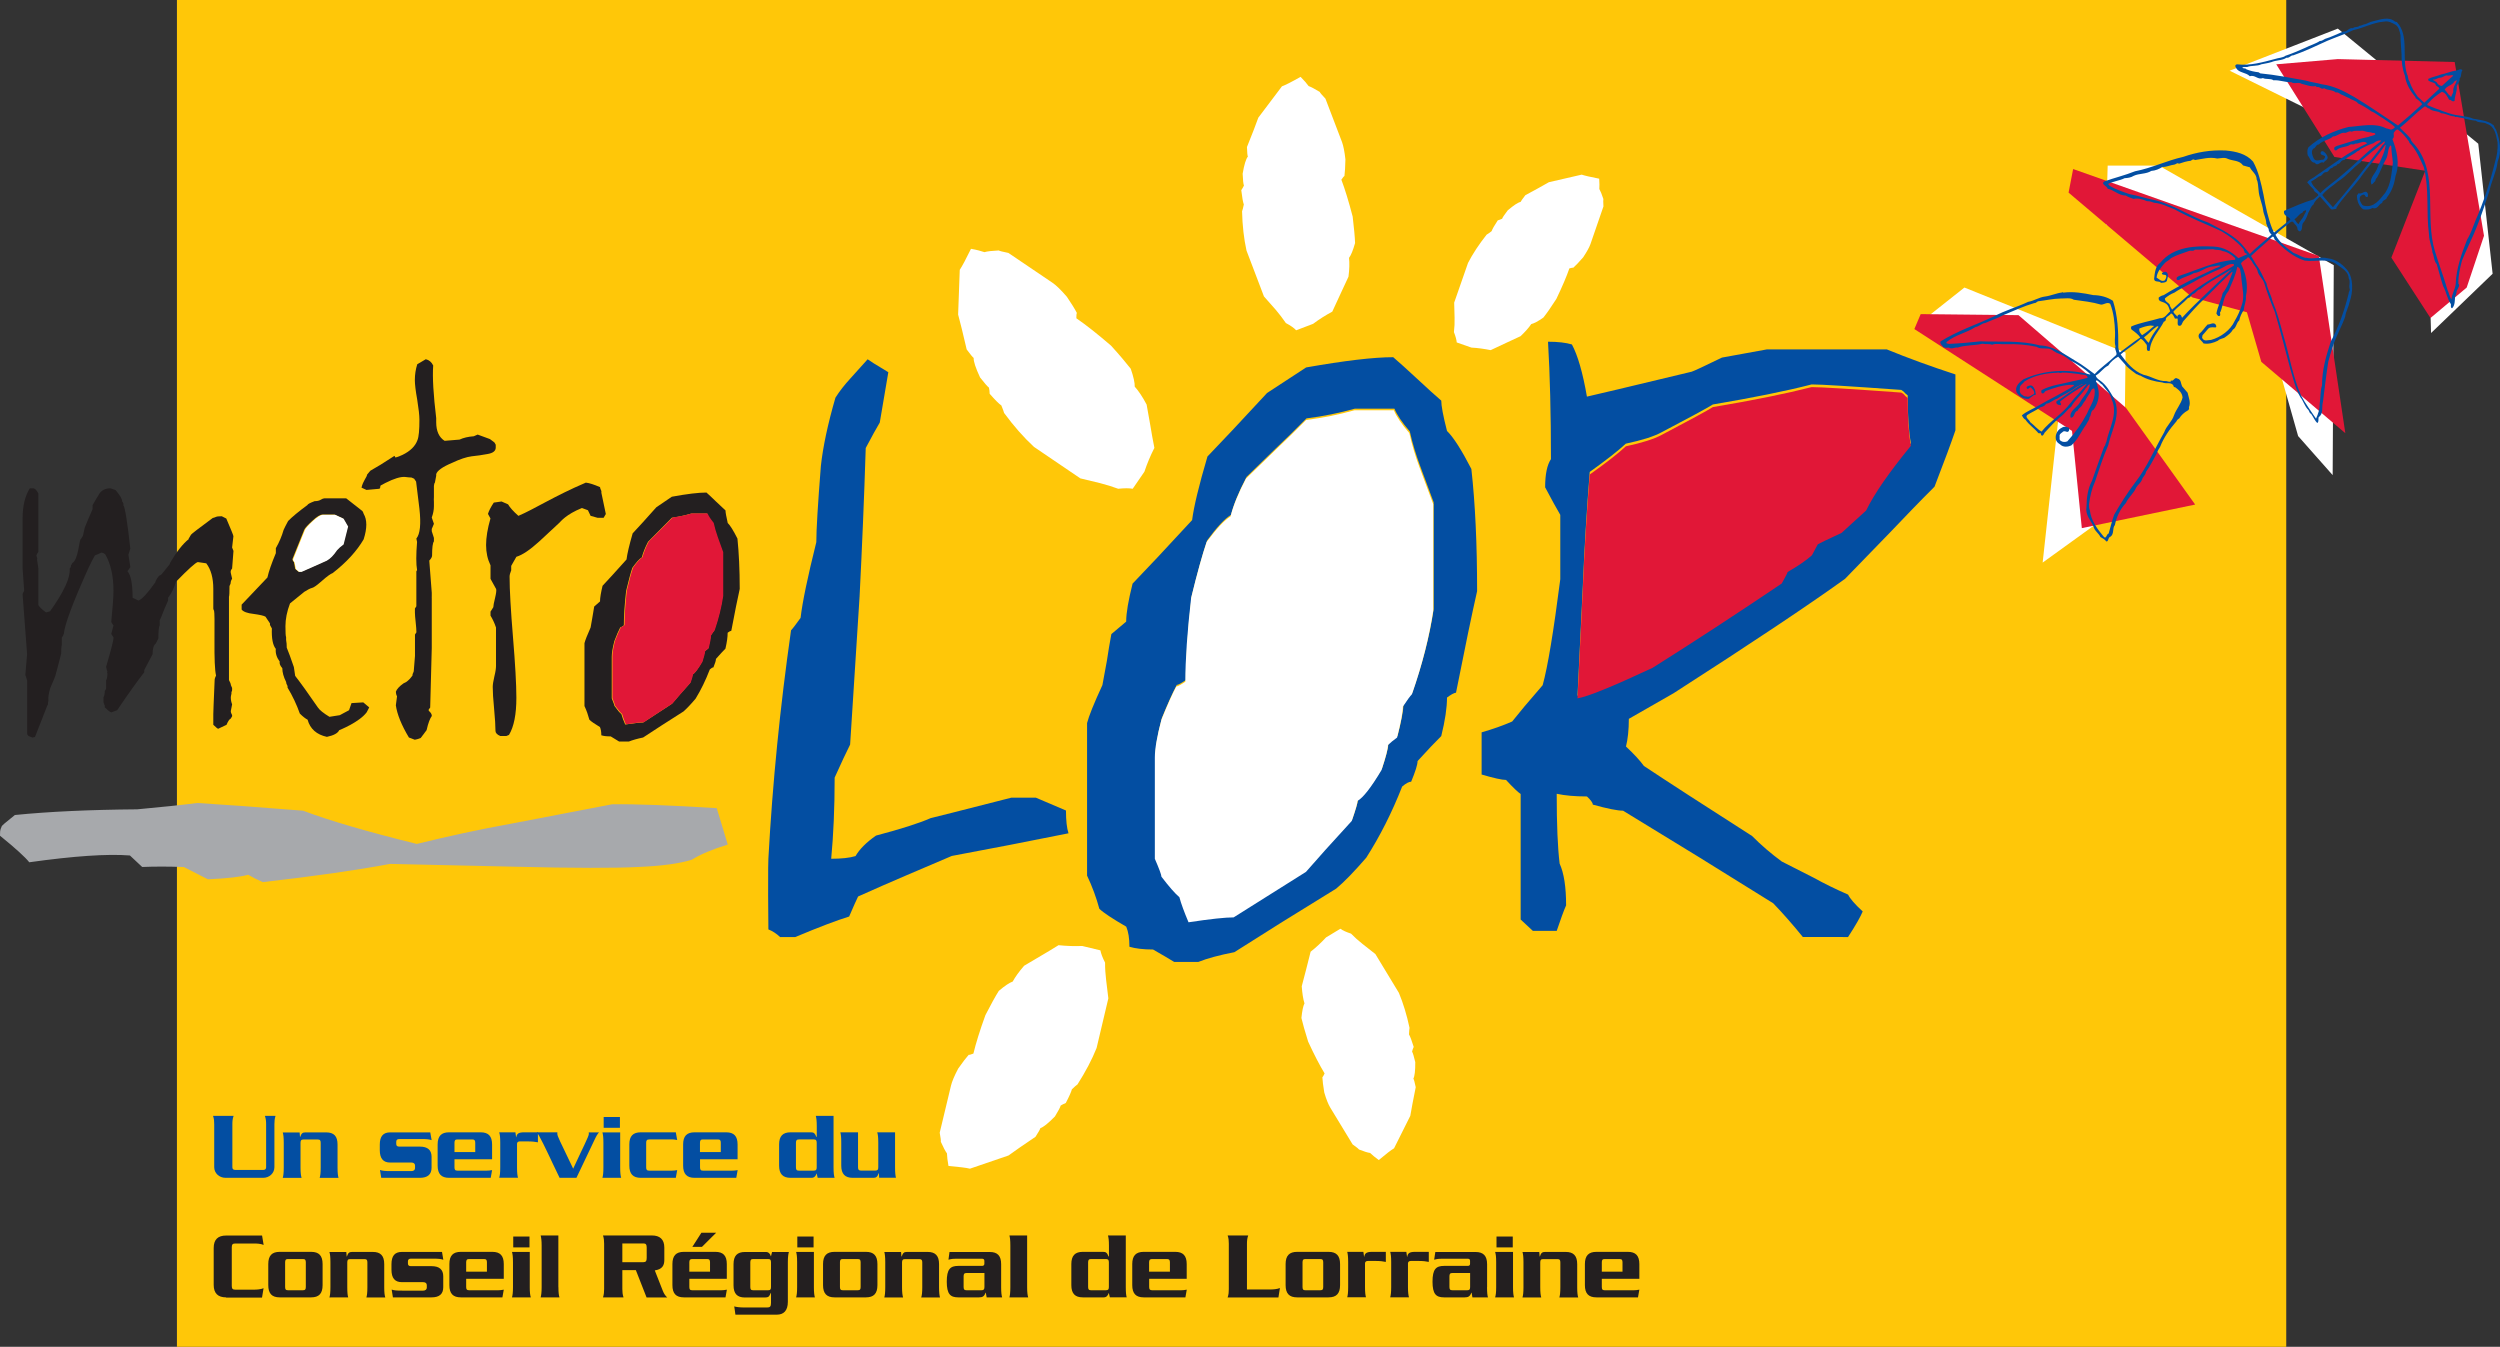 <?xml version="1.0" encoding="utf-8"?>
<!-- Generator: Adobe Illustrator 13.0.0, SVG Export Plug-In . SVG Version: 6.00 Build 14948)  -->
<!DOCTYPE svg PUBLIC "-//W3C//DTD SVG 1.1//EN" "http://www.w3.org/Graphics/SVG/1.1/DTD/svg11.dtd">
<svg version="1.1" id="Calque_1" xmlns="http://www.w3.org/2000/svg" xmlns:xlink="http://www.w3.org/1999/xlink" x="0px" y="0px"
	 width="38.291px" height="20.628px" viewBox="0 0 38.291 20.628" enable-background="new 0 0 38.291 20.628" xml:space="preserve">
<rect x="0" y="0" width="38.291" height="20.628" fill="#333333" stroke="none"/>
<rect x="2.71" fill="#FFC708" width="32.307" height="20.628"/>
<path fill="#A7A9AC" d="M0.025,12.662c-0.011-0.006,0.058-0.064,0.203-0.179c0.519-0.052,1.143-0.081,1.873-0.087
	c0.369-0.034,0.677-0.066,0.92-0.097c0.358,0.021,0.899,0.06,1.622,0.118c0.39,0.148,0.97,0.319,1.741,0.509
	c0.471-0.116,0.959-0.223,1.465-0.314l1.525-0.293c0.359-0.006,0.895,0.015,1.604,0.059l0.169,0.558
	c-0.231,0.07-0.416,0.148-0.553,0.233c-0.19,0.058-0.455,0.094-0.794,0.109c-0.375,0.02-1.012,0.019-1.914-0.003l-1.911-0.043
	c-0.521,0.098-1.172,0.19-1.95,0.279c-0.082-0.035-0.157-0.073-0.224-0.113c-0.107,0.032-0.313,0.056-0.616,0.07l-0.369-0.188
	c-0.228-0.009-0.44-0.009-0.638-0.001l-0.188-0.176c-0.344-0.027-0.857,0.008-1.542,0.104C0.389,13.131,0.239,12.994,0,12.8
	l0.001-0.039C0,12.727,0.008,12.693,0.025,12.662"/>
<path fill="#FFFFFF" d="M20.985,17.659c-0.036-0.004-0.094-0.023-0.171-0.053c-0.006-0.01-0.037-0.036-0.097-0.078l-0.342-0.563
	c-0.029-0.048-0.061-0.125-0.092-0.232c-0.018-0.103-0.026-0.181-0.029-0.233c0.007-0.006,0.019-0.024,0.034-0.059
	c-0.073-0.12-0.158-0.283-0.252-0.487c-0.049-0.156-0.083-0.277-0.103-0.362c0.011-0.108,0.026-0.183,0.047-0.224
	c-0.021-0.065-0.034-0.153-0.042-0.262l0.067-0.256c0.024-0.089,0.047-0.181,0.069-0.273c0.087-0.068,0.165-0.142,0.236-0.219
	l0.22-0.133c0.034,0.026,0.09,0.051,0.163,0.075c0.054,0.055,0.111,0.107,0.175,0.157l0.198,0.156l0.36,0.594
	c0.066,0.158,0.121,0.338,0.163,0.536c-0.003,0.017-0.006,0.05-0.008,0.101c0.018,0.03,0.042,0.094,0.072,0.191
	c-0.012,0.025-0.02,0.051-0.025,0.072c0.012,0.021,0.029,0.074,0.049,0.161c0.001,0.131-0.009,0.215-0.029,0.253
	c0.009,0.012,0.02,0.055,0.036,0.131c-0.04,0.194-0.066,0.34-0.083,0.438l-0.249,0.498c-0.046,0.027-0.124,0.087-0.234,0.18
	C21.062,17.727,21.017,17.69,20.985,17.659"/>
<path fill="#FFFFFF" d="M24.496,2.895c0.017,0.029,0.038,0.08,0.062,0.153c-0.003,0.01-0.003,0.049,0.001,0.114l-0.199,0.577
	c-0.018,0.05-0.055,0.117-0.112,0.203c-0.064,0.073-0.113,0.125-0.15,0.158c-0.007-0.002-0.026,0.002-0.061,0.011
	c-0.042,0.123-0.109,0.279-0.199,0.467c-0.082,0.128-0.149,0.224-0.199,0.286c-0.083,0.059-0.145,0.09-0.186,0.1
	c-0.036,0.054-0.09,0.115-0.163,0.185l-0.222,0.103c-0.077,0.035-0.156,0.072-0.236,0.111c-0.101-0.02-0.198-0.034-0.295-0.039
	l-0.225-0.079c-0.003-0.038-0.017-0.093-0.043-0.158c0.009-0.072,0.012-0.146,0.01-0.22l-0.006-0.232l0.212-0.608
	c0.072-0.14,0.168-0.285,0.285-0.433c0.015-0.007,0.039-0.025,0.076-0.053c0.011-0.031,0.042-0.087,0.094-0.165
	c0.025-0.008,0.048-0.017,0.067-0.025c0.007-0.021,0.036-0.063,0.086-0.129c0.093-0.079,0.159-0.122,0.197-0.129
	c0.005-0.013,0.029-0.046,0.073-0.103c0.162-0.087,0.281-0.153,0.36-0.199l0.503-0.116c0.046,0.016,0.136,0.036,0.268,0.062
	C24.498,2.802,24.499,2.854,24.496,2.895"/>
<path fill="#FFFFFF" d="M20.043,1.318c0.038,0.014,0.094,0.043,0.171,0.09c0.004,0.013,0.033,0.046,0.087,0.103l0.254,0.665
	c0.021,0.058,0.039,0.146,0.052,0.266c-0.003,0.112-0.007,0.197-0.015,0.254c-0.008,0.003-0.023,0.022-0.047,0.056
	c0.054,0.142,0.112,0.331,0.173,0.565c0.021,0.177,0.034,0.313,0.037,0.406c-0.032,0.113-0.063,0.188-0.093,0.227
	c0.009,0.075,0.007,0.171-0.008,0.288l-0.12,0.258c-0.043,0.091-0.086,0.184-0.128,0.277c-0.104,0.056-0.202,0.118-0.294,0.187
	l-0.26,0.099c-0.03-0.035-0.084-0.072-0.157-0.111c-0.047-0.069-0.099-0.137-0.155-0.203L19.359,4.54l-0.267-0.702
	c-0.04-0.182-0.063-0.381-0.068-0.602c0.007-0.016,0.016-0.052,0.027-0.104c-0.013-0.036-0.026-0.108-0.039-0.219
	c0.017-0.024,0.03-0.049,0.041-0.071c-0.01-0.024-0.016-0.084-0.02-0.181c0.023-0.139,0.051-0.228,0.08-0.263
	c-0.007-0.014-0.011-0.063-0.014-0.146c0.08-0.199,0.139-0.35,0.174-0.45l0.362-0.48c0.054-0.02,0.148-0.067,0.285-0.145
	C19.975,1.232,20.016,1.28,20.043,1.318"/>
<path fill="#FFFFFF" d="M15.078,3.862c0.044-0.013,0.117-0.021,0.219-0.026c0.012,0.008,0.063,0.021,0.148,0.038l0.674,0.456
	c0.058,0.039,0.132,0.111,0.222,0.216c0.072,0.106,0.123,0.189,0.153,0.248c-0.006,0.009-0.008,0.034-0.008,0.081
	c0.144,0.099,0.32,0.237,0.531,0.419c0.137,0.15,0.236,0.27,0.302,0.354c0.044,0.126,0.063,0.218,0.061,0.274
	c0.058,0.064,0.119,0.155,0.182,0.274l0.057,0.32c0.018,0.113,0.039,0.227,0.062,0.344c-0.062,0.121-0.112,0.243-0.153,0.365
	l-0.179,0.261c-0.052-0.01-0.127-0.01-0.222,0C17.038,7.453,16.945,7.425,16.85,7.4l-0.303-0.073l-0.71-0.482
	c-0.156-0.144-0.308-0.316-0.458-0.52c-0.004-0.019-0.019-0.058-0.042-0.115c-0.036-0.024-0.096-0.084-0.179-0.179
	c-0.001-0.035-0.004-0.065-0.011-0.094c-0.023-0.017-0.068-0.069-0.136-0.156c-0.068-0.146-0.101-0.246-0.098-0.299
	c-0.014-0.009-0.049-0.052-0.107-0.13c-0.055-0.238-0.099-0.416-0.131-0.534L14.7,4.133c0.037-0.056,0.094-0.162,0.172-0.322
	C14.959,3.826,15.028,3.845,15.078,3.862"/>
<path fill="#FFFFFF" d="M14.504,17.666c-0.025-0.034-0.056-0.093-0.094-0.178c0.003-0.013-0.002-0.06-0.017-0.139l0.173-0.722
	c0.015-0.062,0.051-0.148,0.11-0.26c0.067-0.096,0.121-0.166,0.161-0.211c0.009,0.003,0.033-0.004,0.072-0.019
	c0.037-0.154,0.098-0.352,0.184-0.589c0.084-0.164,0.153-0.288,0.205-0.371c0.093-0.079,0.164-0.126,0.213-0.143
	c0.037-0.068,0.095-0.15,0.175-0.242l0.255-0.151c0.091-0.052,0.181-0.108,0.272-0.164c0.124,0.013,0.244,0.017,0.362,0.012
	l0.279,0.067c0.009,0.047,0.032,0.111,0.072,0.188c-0.001,0.088,0.005,0.176,0.016,0.266l0.034,0.281l-0.18,0.761
	c-0.071,0.178-0.17,0.365-0.293,0.558c-0.016,0.01-0.044,0.035-0.085,0.074c-0.01,0.038-0.041,0.109-0.094,0.21
	c-0.029,0.013-0.056,0.025-0.078,0.039c-0.006,0.025-0.035,0.081-0.088,0.167c-0.104,0.106-0.178,0.165-0.223,0.179
	c-0.004,0.017-0.028,0.061-0.075,0.133c-0.186,0.125-0.323,0.22-0.413,0.286L14.856,17.9c-0.058-0.015-0.169-0.027-0.329-0.042
	C14.513,17.778,14.505,17.715,14.504,17.666"/>
<path fill="#034EA2" d="M11.947,14.351c-0.053-0.05-0.111-0.089-0.178-0.116l-0.004-0.521c0-0.376,0.001-0.564,0.004-0.564
	c0.063-1.154,0.179-2.32,0.347-3.496c0.027-0.027,0.075-0.092,0.146-0.19c0.028-0.243,0.109-0.63,0.241-1.16
	c0-0.193,0.024-0.583,0.07-1.168c0.032-0.293,0.106-0.642,0.223-1.045c0.063-0.1,0.141-0.199,0.232-0.298l0.261-0.29
	c0.019,0.016,0.125,0.083,0.317,0.198l-0.131,0.771c-0.05,0.083-0.121,0.213-0.215,0.39c-0.024,0.764-0.056,1.521-0.094,2.271
	l-0.145,2.271c-0.056,0.111-0.135,0.279-0.237,0.506c0,0.47-0.019,0.885-0.053,1.243c0.157,0,0.282-0.013,0.373-0.041
	c0.06-0.104,0.164-0.21,0.314-0.314c0.381-0.101,0.659-0.189,0.836-0.267c0.026-0.006,0.439-0.109,1.238-0.314h0.373
	c0.026,0.011,0.18,0.077,0.462,0.197c0,0.155,0.013,0.271,0.039,0.349c-0.603,0.122-1.198,0.237-1.788,0.347l-0.698,0.298
	c-0.235,0.101-0.481,0.207-0.737,0.323c-0.025,0.05-0.07,0.152-0.137,0.307c-0.183,0.056-0.458,0.16-0.825,0.314H11.947"/>
<path fill="#034EA2" d="M18.355,14.733c0.138-0.055,0.32-0.104,0.551-0.149c0.424-0.271,0.944-0.596,1.559-0.973
	c0.125-0.104,0.278-0.263,0.461-0.474c0.209-0.327,0.393-0.69,0.55-1.09c0.059-0.05,0.104-0.074,0.138-0.074
	c0.064-0.155,0.098-0.26,0.098-0.316c0.157-0.172,0.278-0.3,0.363-0.383c0.059-0.238,0.088-0.435,0.088-0.59
	c0.059-0.044,0.104-0.07,0.138-0.075c0.137-0.692,0.245-1.211,0.323-1.555c0-0.721-0.029-1.344-0.088-1.871
	c-0.151-0.293-0.275-0.487-0.373-0.582c-0.06-0.232-0.088-0.387-0.088-0.465c-0.085-0.072-0.208-0.184-0.368-0.333
	c-0.161-0.149-0.283-0.26-0.368-0.332c-0.301,0-0.745,0.053-1.334,0.157c-0.366,0.238-0.565,0.37-0.598,0.391
	c-0.4,0.433-0.704,0.757-0.913,0.973c-0.131,0.443-0.209,0.769-0.235,0.974c-0.398,0.432-0.703,0.757-0.912,0.973
	c-0.064,0.255-0.098,0.449-0.098,0.582l-0.227,0.191c-0.025,0.139-0.049,0.274-0.068,0.407l-0.069,0.374
	c-0.131,0.283-0.209,0.478-0.235,0.582v2.336c0.079,0.167,0.142,0.337,0.188,0.508c0.064,0.062,0.202,0.152,0.412,0.274
	c0.033,0.078,0.049,0.181,0.049,0.308c0.091,0.027,0.212,0.042,0.362,0.042c0.144,0.083,0.252,0.146,0.323,0.19H18.355
	 M18.073,13.718c-0.066-0.056-0.159-0.161-0.277-0.316c0-0.027-0.033-0.119-0.099-0.273v-1.552c0-0.133,0.032-0.325,0.099-0.581
	c0.092-0.227,0.168-0.395,0.228-0.506c0.02,0,0.065-0.023,0.139-0.074c0-0.332,0.029-0.761,0.089-1.285
	c0.092-0.377,0.171-0.662,0.238-0.855c0.15-0.205,0.272-0.335,0.365-0.39c0.039-0.16,0.118-0.354,0.237-0.581l0.445-0.433
	c0.157-0.147,0.315-0.303,0.474-0.464c0.257-0.032,0.505-0.083,0.742-0.149h0.604c0.039,0.094,0.117,0.211,0.236,0.349
	c0.04,0.177,0.093,0.354,0.159,0.531l0.207,0.556v1.634c-0.06,0.399-0.168,0.824-0.326,1.278c-0.026,0.028-0.072,0.092-0.138,0.191
	c0,0.083-0.03,0.24-0.089,0.473c-0.054,0.039-0.101,0.077-0.14,0.116c0,0.055-0.032,0.183-0.098,0.382
	c-0.159,0.265-0.281,0.423-0.367,0.473c0,0.033-0.03,0.137-0.089,0.308c-0.317,0.343-0.55,0.603-0.702,0.779l-1.107,0.697
	c-0.125,0-0.355,0.024-0.691,0.074C18.146,13.943,18.099,13.816,18.073,13.718z"/>
<path fill="#034EA2" d="M28.306,14.351c0.119-0.183,0.192-0.313,0.224-0.391c-0.12-0.11-0.194-0.196-0.224-0.258
	c-0.19-0.083-0.366-0.169-0.526-0.258l-0.49-0.249c-0.166-0.122-0.317-0.252-0.454-0.39c-0.736-0.471-1.288-0.828-1.657-1.073
	c-0.06-0.083-0.151-0.182-0.275-0.298c0.028-0.11,0.044-0.252,0.044-0.424c0.23-0.133,0.46-0.263,0.685-0.392
	c1.18-0.758,2.056-1.342,2.626-1.752l0.685-0.706c0.226-0.237,0.453-0.474,0.686-0.706c0.148-0.383,0.255-0.671,0.32-0.863V5.735
	c-0.373-0.122-0.724-0.249-1.05-0.383h-1.84l-0.686,0.125c-0.273,0.133-0.428,0.205-0.463,0.216c-0.97,0.233-1.503,0.36-1.605,0.382
	c-0.064-0.37-0.142-0.636-0.23-0.799c-0.089-0.027-0.211-0.042-0.366-0.042c0.03,0.508,0.045,1.108,0.045,1.798
	c-0.059,0.088-0.089,0.232-0.089,0.432c0.099,0.188,0.177,0.328,0.232,0.422v0.985c-0.103,0.802-0.192,1.343-0.27,1.624
	c-0.216,0.248-0.371,0.434-0.467,0.556c-0.139,0.061-0.294,0.116-0.468,0.166v0.646c0.19,0.056,0.314,0.083,0.374,0.083
	c0.107,0.116,0.182,0.188,0.224,0.215v1.923l0.187,0.174h0.365c0.061-0.178,0.107-0.309,0.144-0.391
	c0-0.282-0.033-0.495-0.099-0.639c-0.03-0.243-0.045-0.6-0.045-1.07c0.125,0.027,0.279,0.041,0.463,0.041
	c0.061,0.057,0.09,0.099,0.09,0.125c0.226,0.063,0.38,0.093,0.463,0.093l1.159,0.709c0.386,0.239,0.767,0.475,1.141,0.709
	c0.154,0.16,0.306,0.334,0.454,0.517H28.306 M24.244,8.958c0.023-0.571,0.059-1.148,0.105-1.73c0.249-0.178,0.434-0.322,0.553-0.433
	c0.241-0.051,0.427-0.108,0.551-0.176c0.433-0.227,0.692-0.368,0.782-0.424c0.61-0.103,1.114-0.204,1.513-0.307
	c0.143,0,0.6,0.028,1.373,0.084l0.035,0.025c0.018,0.021,0.039,0.042,0.063,0.058c0,0.317,0.017,0.561,0.049,0.732
	c-0.333,0.407-0.562,0.737-0.686,0.992c-0.167,0.15-0.291,0.265-0.374,0.343c-0.227,0.105-0.348,0.163-0.366,0.174l-0.089,0.167
	c-0.077,0.071-0.202,0.159-0.374,0.259c0,0.011-0.03,0.069-0.09,0.175c-0.683,0.461-1.342,0.891-1.978,1.291
	c-0.617,0.289-1.002,0.445-1.149,0.467L24.244,8.958z"/>
<path fill="#231F20" d="M9.631,11.358c0.055-0.022,0.127-0.043,0.219-0.062c0.168-0.111,0.375-0.245,0.62-0.4
	c0.049-0.044,0.11-0.107,0.184-0.195c0.083-0.135,0.155-0.284,0.218-0.448c0.023-0.021,0.042-0.031,0.055-0.031
	c0.026-0.063,0.039-0.107,0.039-0.13c0.063-0.071,0.11-0.123,0.145-0.157c0.023-0.099,0.034-0.179,0.034-0.244
	c0.024-0.018,0.042-0.028,0.056-0.03c0.054-0.285,0.097-0.5,0.129-0.641c0-0.297-0.013-0.554-0.035-0.771
	c-0.061-0.121-0.11-0.201-0.149-0.239c-0.022-0.098-0.034-0.16-0.034-0.192c-0.034-0.03-0.082-0.075-0.146-0.137
	c-0.064-0.063-0.113-0.108-0.146-0.137c-0.119,0-0.297,0.021-0.53,0.064c-0.146,0.099-0.226,0.152-0.237,0.161
	c-0.159,0.178-0.28,0.313-0.363,0.4c-0.053,0.183-0.084,0.316-0.094,0.4C9.434,8.75,9.313,8.883,9.229,8.972
	c-0.025,0.104-0.039,0.185-0.039,0.24L9.101,9.29C9.09,9.348,9.081,9.403,9.073,9.458L9.046,9.611
	c-0.052,0.117-0.083,0.196-0.094,0.24v0.963c0.032,0.068,0.056,0.138,0.075,0.209c0.024,0.025,0.079,0.063,0.162,0.113
	c0.014,0.032,0.021,0.074,0.021,0.126c0.036,0.012,0.084,0.017,0.144,0.017c0.058,0.034,0.101,0.062,0.129,0.079H9.631
	 M9.518,10.939c-0.025-0.021-0.063-0.065-0.108-0.129c0-0.012-0.015-0.05-0.04-0.113v-0.64c0-0.054,0.013-0.134,0.04-0.239
	c0.036-0.093,0.065-0.162,0.09-0.208c0.008,0,0.025-0.01,0.055-0.031c0-0.137,0.011-0.313,0.035-0.528
	c0.037-0.155,0.068-0.273,0.095-0.354c0.061-0.084,0.108-0.138,0.146-0.16c0.016-0.065,0.047-0.146,0.095-0.239l0.177-0.178
	c0.063-0.062,0.125-0.125,0.188-0.19c0.102-0.014,0.201-0.035,0.295-0.063h0.24c0.015,0.038,0.047,0.087,0.094,0.145
	c0.016,0.073,0.037,0.145,0.063,0.219l0.083,0.229v0.674c-0.023,0.164-0.066,0.339-0.13,0.525c-0.01,0.012-0.028,0.038-0.055,0.078
	c0,0.034-0.012,0.101-0.035,0.196c-0.021,0.015-0.04,0.031-0.056,0.047c0,0.023-0.014,0.075-0.039,0.157
	c-0.063,0.109-0.111,0.175-0.146,0.195c0,0.014-0.012,0.056-0.035,0.127c-0.127,0.141-0.219,0.248-0.279,0.32l-0.44,0.287
	c-0.05,0-0.142,0.01-0.275,0.031C9.547,11.033,9.529,10.98,9.518,10.939z"/>
<path fill="#231F20" d="M3.555,8.708c-0.02,0.021-0.026,0.046-0.02,0.068l0.02,0.087C3.544,8.881,3.538,8.896,3.535,8.91
	C3.532,8.926,3.531,8.936,3.531,8.94L3.515,8.976c0,0.093-0.002,0.148-0.008,0.165v0.277c0,0.013,0,0.023,0,0.034v0.365
	c0,0.011,0,0.028,0,0.052v0.547c0.019,0.034,0.029,0.061,0.029,0.077l0.019,0.044v0.034c0,0.013-0.004,0.021-0.01,0.026v0.027
	c-0.007,0.027-0.01,0.049-0.01,0.06c0,0.035,0.007,0.069,0.02,0.104l-0.02,0.104c0,0.018,0.007,0.038,0.02,0.061v0.018l-0.021,0.035
	c-0.022,0.011-0.043,0.043-0.064,0.095l-0.128,0.061c-0.008,0-0.033-0.02-0.075-0.061v-0.112c0-0.018,0-0.035,0-0.052
	c0-0.018,0.006-0.194,0.021-0.53c0-0.011,0.007-0.031,0.021-0.06c-0.019-0.081-0.026-0.263-0.024-0.543
	c0.003-0.281,0-0.43-0.006-0.448C3.27,9.339,3.267,9.327,3.267,9.321c0-0.035,0-0.087,0-0.155c0-0.069,0-0.119,0-0.148
	c0-0.167-0.037-0.298-0.108-0.39L3.03,8.609C2.997,8.615,2.884,8.717,2.694,8.912C2.667,9.006,2.628,9.086,2.575,9.155v0.043
	c-0.033,0.07-0.069,0.156-0.109,0.261l-0.02,0.043v0.077C2.433,9.597,2.426,9.663,2.426,9.778L2.387,9.856
	c-0.033,0.023-0.05,0.078-0.05,0.164l-0.128,0.243v0.034c-0.1,0.128-0.238,0.32-0.415,0.581l-0.089,0.033
	c-0.021-0.005-0.053-0.031-0.1-0.077v-0.026c-0.007-0.011-0.01-0.021-0.01-0.026l-0.01-0.025v-0.078
	c0.013-0.022,0.02-0.054,0.02-0.095l0.02-0.034v-0.13c0.013-0.019,0.02-0.053,0.02-0.104c-0.006-0.012-0.006-0.02,0-0.025
	l-0.01-0.035c-0.006-0.023-0.01-0.037-0.01-0.043c0.082-0.277,0.119-0.428,0.113-0.45C1.729,9.751,1.719,9.732,1.704,9.71
	l0.034-0.131c-0.009-0.011-0.02-0.027-0.034-0.052c0.021-0.219,0.034-0.378,0.034-0.476c0-0.226-0.041-0.41-0.122-0.554
	C1.603,8.48,1.582,8.469,1.555,8.464L1.454,8.507C1.427,8.552,1.393,8.618,1.353,8.704C1.116,9.229,0.991,9.563,0.978,9.708
	c-0.007,0.011-0.01,0.02-0.01,0.024L0.947,9.768V9.88C0.94,9.897,0.937,9.94,0.937,10.01c-0.019,0.081-0.049,0.192-0.088,0.337
	c0,0.006-0.025,0.069-0.078,0.189c-0.025,0.081-0.036,0.147-0.029,0.199c-0.004,0.011-0.007,0.023-0.007,0.034v0.018
	c0,0.007-0.004,0.012-0.01,0.018l-0.189,0.483l-0.04,0.009c-0.015-0.005-0.03-0.014-0.05-0.021c-0.021-0.009-0.03-0.024-0.03-0.048
	v-0.76c0-0.005,0-0.011,0-0.018v-0.026c-0.005-0.011-0.008-0.022-0.01-0.034c-0.002-0.011-0.009-0.028-0.018-0.051
	c0.019-0.208,0.027-0.314,0.027-0.32S0.392,9.708,0.346,9.103c0-0.011,0.008-0.028,0.023-0.051V9.033L0.346,8.705
	c0-0.075,0-0.163,0-0.263c0-0.058,0-0.143,0-0.254s0-0.193,0-0.245c0-0.191,0.037-0.347,0.111-0.464c0.012,0,0.027,0,0.047,0
	c0.03,0,0.058,0.027,0.083,0.079v0.896c-0.01,0.013-0.021,0.03-0.03,0.054c0.014,0.035,0.017,0.055,0.01,0.061L0.587,8.7v0.566
	c0.02,0.035,0.06,0.073,0.119,0.114c0.026-0.006,0.047-0.013,0.061-0.018c0.213-0.298,0.313-0.516,0.3-0.653
	C1.08,8.698,1.087,8.681,1.087,8.658c0.007-0.006,0.014-0.018,0.02-0.034c0.04-0.023,0.07-0.091,0.091-0.202
	c0.02-0.112,0.032-0.168,0.041-0.168l0.009-0.009c0-0.006,0.007-0.018,0.021-0.034l0.029-0.129c0.027-0.068,0.067-0.163,0.12-0.284
	V7.737C1.45,7.681,1.483,7.623,1.52,7.565c0.036-0.057,0.094-0.086,0.172-0.086L1.77,7.506c0.072,0.085,0.105,0.143,0.099,0.171
	c0.02,0.022,0.025,0.043,0.02,0.06C1.914,7.765,1.95,7.987,1.996,8.403L1.967,8.496l0.03,0.191C1.987,8.699,1.972,8.72,1.952,8.749
	c0.052,0.058,0.079,0.192,0.079,0.406L2.12,9.198c0.053-0.017,0.139-0.109,0.257-0.276c0.007-0.029,0.027-0.064,0.06-0.104
	l0.021-0.009c0.006-0.005,0.013-0.011,0.02-0.017l0.118-0.146c0.007-0.012,0.01-0.021,0.01-0.027C2.704,8.451,2.8,8.33,2.892,8.256
	c-0.005-0.006-0.005-0.01,0-0.01l0.011-0.018c0.006-0.011,0.014-0.024,0.023-0.039c0.01-0.014,0.121-0.099,0.332-0.255
	c0.021-0.005,0.036-0.011,0.05-0.017c0.014-0.007,0.043-0.01,0.089-0.01l0.069,0.035C3.538,8.11,3.575,8.2,3.575,8.213L3.555,8.386
	l0.021,0.052L3.555,8.708"/>
<path fill="#231F20" d="M5.046,10.979c-0.092-0.056-0.152-0.104-0.178-0.144c-0.152-0.221-0.268-0.382-0.347-0.483
	c-0.007-0.05-0.014-0.095-0.02-0.135c-0.046-0.135-0.083-0.235-0.109-0.297c0-0.045-0.003-0.085-0.01-0.119V9.76
	c-0.007-0.018-0.01-0.073-0.01-0.169c0-0.107,0.022-0.224,0.07-0.349L4.66,9.065c0.053-0.034,0.093-0.054,0.119-0.06
	C4.805,9,4.855,8.964,4.932,8.896s0.131-0.107,0.164-0.119C5.307,8.613,5.465,8.44,5.57,8.26c0.054-0.169,0.054-0.299,0-0.39
	C5.563,7.848,5.557,7.834,5.55,7.827L5.303,7.633H4.967c-0.013,0-0.031,0.007-0.054,0.021C4.89,7.669,4.857,7.676,4.819,7.676
	C4.746,7.703,4.71,7.724,4.71,7.734C4.571,7.837,4.472,7.919,4.413,7.98C4.38,8.043,4.355,8.088,4.344,8.116
	C4.316,8.213,4.277,8.306,4.225,8.396v0.076C4.159,8.63,4.116,8.754,4.096,8.845L3.701,9.261v0.075
	c0.025,0.033,0.087,0.057,0.183,0.067C3.979,9.416,4.041,9.43,4.066,9.445l0.069,0.103v0.025c0.013,0.023,0.023,0.04,0.029,0.052
	c-0.006,0.151,0.014,0.257,0.06,0.313c-0.007,0.068,0.014,0.133,0.06,0.195c-0.007,0.028,0.006,0.063,0.04,0.101
	c0,0.063,0.019,0.134,0.059,0.213c0,0.017,0.006,0.036,0.021,0.06v0.024c0.078,0.13,0.141,0.264,0.188,0.398
	c0.046,0.046,0.086,0.077,0.119,0.094c0.039,0.141,0.138,0.229,0.296,0.263c0.106-0.022,0.169-0.058,0.188-0.102
	c0,0,0.306-0.12,0.421-0.274l0.039-0.075l-0.091-0.077l-0.18,0.011l-0.038,0.109l-0.142,0.076L5.046,10.979 M5.254,8.336
	c-0.04,0.028-0.073,0.057-0.099,0.086c-0.054,0.08-0.106,0.134-0.159,0.163C4.832,8.658,4.703,8.715,4.61,8.756H4.571L4.521,8.713
	L4.502,8.609c-0.021-0.022-0.027-0.04-0.021-0.051L4.66,8.113C4.673,8.085,4.715,8.04,4.784,7.977
	c0.068-0.064,0.12-0.095,0.152-0.095h0.188l0.129,0.061l0.07,0.119C5.324,8.067,5.3,8.159,5.254,8.336z"/>
<path fill="#231F20" d="M7.224,6.989c-0.078,0.01-0.177,0.042-0.299,0.1C6.776,7.151,6.695,7.211,6.681,7.262v0.025
	C6.666,7.381,6.656,7.418,6.653,7.4L6.646,7.443v0.174c-0.002,0.017-0.002,0.039,0,0.068c0,0.035,0,0.058,0,0.07
	c0,0.057-0.012,0.114-0.033,0.172l0.033,0.096C6.639,8.041,6.628,8.066,6.613,8.102v0.034C6.618,8.153,6.63,8.188,6.646,8.239v0.053
	C6.628,8.314,6.618,8.387,6.618,8.508c0,0.023-0.015,0.049-0.043,0.078l0.038,0.492c0,0.013,0,0.026,0,0.043V9.14
	c-0.002,0.005-0.002,0.009,0,0.009c0,0.075,0,0.207,0,0.397c0,0.167,0,0.294,0,0.381l-0.024,0.91
	c-0.008,0.013-0.016,0.021-0.022,0.026v0.025c0.03,0.023,0.047,0.05,0.047,0.078c-0.027,0.035-0.055,0.106-0.08,0.217l-0.09,0.12
	c-0.015,0.006-0.031,0.012-0.051,0.018l-0.04,0.009l-0.09-0.034c-0.114-0.19-0.18-0.354-0.2-0.493
	c0.004-0.041,0.01-0.086,0.018-0.138c-0.012-0.023-0.018-0.048-0.018-0.07c0.014-0.04,0.053-0.083,0.118-0.129l0.039-0.019
	c0.039-0.027,0.072-0.063,0.099-0.103v-0.019c0.006-0.012,0.013-0.025,0.018-0.043l0.019-0.235V9.719l0.022-0.034
	c0-0.035-0.004-0.085-0.011-0.152c-0.007-0.065-0.012-0.115-0.012-0.15V9.321l0.022-0.035V8.751l0.011-0.019
	c-0.016-0.092-0.016-0.236,0-0.432L6.377,8.249C6.435,8.18,6.45,8.026,6.424,7.791L6.373,7.376c-0.007-0.013-0.017-0.027-0.03-0.044
	l-0.04-0.018c-0.02,0-0.053-0.003-0.101-0.009C6.135,7.3,6.036,7.33,5.905,7.396c-0.132,0.067-0.052,0.032-0.092,0.09l-0.2,0.018
	L5.537,7.469C5.558,7.37,5.622,7.304,5.622,7.27l0.05-0.06C5.759,7.162,5.881,7.088,6.04,6.983c0.028,0-0.041,0.06,0.125-0.016
	C6.284,6.909,6.36,6.835,6.394,6.741c0.021-0.052,0.03-0.155,0.03-0.312c0-0.069-0.012-0.172-0.034-0.309
	C6.366,5.985,6.354,5.887,6.354,5.822c0-0.087,0.013-0.168,0.037-0.243l0.131-0.077C6.573,5.514,6.61,5.546,6.635,5.598
	C6.622,5.776,6.638,6.046,6.681,6.404c0,0.018,0,0.038,0,0.062c0,0.138,0.044,0.233,0.129,0.286l0.229-0.019
	c0.059-0.028,0.132-0.045,0.218-0.051C7.27,6.677,7.29,6.668,7.316,6.656l0.188,0.069l0.069,0.052l0.02,0.035v0.043
	c0,0.052-0.042,0.085-0.126,0.099C7.383,6.97,7.302,6.981,7.224,6.989"/>
<path fill="#231F20" d="M8.913,7.781C8.669,7.879,8.589,7.987,8.563,8.011C8.457,8.108,8.354,8.203,8.256,8.296
	C8.117,8.422,8.002,8.5,7.909,8.528L7.83,8.667v0.068C7.813,8.776,7.805,8.808,7.805,8.831c0,0.206,0.018,0.516,0.052,0.927
	c0.034,0.412,0.052,0.722,0.052,0.929c0,0.253-0.037,0.443-0.113,0.569l-0.041,0.017H7.661c-0.048-0.021-0.072-0.049-0.072-0.077
	c0-0.076-0.007-0.188-0.021-0.338c-0.015-0.149-0.021-0.263-0.021-0.337c0-0.035,0.008-0.089,0.025-0.161
	c0.018-0.071,0.025-0.125,0.025-0.16V9.611C7.571,9.535,7.542,9.476,7.513,9.43V9.368C7.52,9.357,7.535,9.335,7.556,9.3
	c0-0.023,0.009-0.071,0.027-0.143C7.6,9.085,7.605,9.041,7.599,9.022L7.513,8.866V8.659C7.468,8.566,7.445,8.464,7.445,8.348
	c0-0.115,0.022-0.251,0.067-0.407L7.474,7.871c0.014-0.046,0.043-0.104,0.089-0.173l0.119-0.017l0.1,0.044
	c0.026,0.046,0.078,0.105,0.158,0.176c0.243-0.103,0.552-0.304,1.033-0.509c0.053,0.006,0.125,0.029,0.217,0.069
	c0,0.012,0.008,0.031,0.021,0.06v0.027l0.068,0.325L9.245,7.931H9.154L9.046,7.901L9.005,7.815L8.913,7.781"/>
<path fill="#E11737" d="M9.529,10.937c-0.026-0.023-0.063-0.066-0.11-0.13c0-0.011-0.012-0.049-0.039-0.113v-0.639
	C9.38,10,9.393,9.92,9.419,9.815C9.456,9.722,9.486,9.652,9.51,9.606c0.008,0,0.026-0.01,0.055-0.031
	c0-0.137,0.012-0.313,0.035-0.528c0.037-0.156,0.068-0.272,0.096-0.353c0.06-0.085,0.107-0.138,0.145-0.161
	c0.016-0.065,0.047-0.146,0.095-0.239l0.178-0.178c0.062-0.062,0.125-0.125,0.188-0.19c0.104-0.015,0.2-0.034,0.295-0.063h0.24
	c0.016,0.039,0.047,0.087,0.094,0.145c0.017,0.073,0.037,0.145,0.063,0.218l0.083,0.23v0.673c-0.024,0.164-0.067,0.34-0.13,0.525
	c-0.012,0.012-0.029,0.038-0.056,0.078c0,0.035-0.012,0.101-0.035,0.196c-0.021,0.015-0.04,0.031-0.056,0.047
	c0,0.023-0.013,0.076-0.039,0.158c-0.063,0.108-0.111,0.174-0.145,0.193c0,0.015-0.013,0.057-0.036,0.127
	c-0.126,0.142-0.218,0.248-0.279,0.321L9.86,11.063c-0.051,0-0.143,0.011-0.275,0.031C9.558,11.029,9.54,10.978,9.529,10.937"/>
<path fill="#FFFFFF" d="M18.064,13.742c-0.065-0.055-0.157-0.159-0.275-0.314c0-0.028-0.034-0.119-0.101-0.274v-1.551
	c0-0.134,0.033-0.327,0.101-0.581c0.092-0.227,0.168-0.396,0.227-0.507c0.021,0,0.066-0.024,0.139-0.074
	c0-0.332,0.029-0.761,0.089-1.286c0.092-0.377,0.172-0.661,0.237-0.854c0.152-0.204,0.273-0.335,0.366-0.391
	c0.04-0.159,0.118-0.353,0.237-0.58l0.445-0.432c0.157-0.148,0.315-0.304,0.475-0.465c0.257-0.033,0.504-0.082,0.741-0.149h0.604
	c0.039,0.095,0.118,0.211,0.237,0.35c0.04,0.177,0.092,0.353,0.158,0.529l0.208,0.558v1.634c-0.061,0.398-0.168,0.825-0.326,1.278
	c-0.027,0.026-0.073,0.091-0.139,0.19c0,0.082-0.03,0.24-0.089,0.474c-0.054,0.038-0.1,0.077-0.139,0.114
	c0,0.057-0.033,0.184-0.099,0.383c-0.158,0.266-0.281,0.423-0.367,0.473c0,0.033-0.03,0.136-0.089,0.307
	c-0.316,0.344-0.549,0.604-0.701,0.78l-1.108,0.697c-0.126,0-0.355,0.024-0.691,0.075C18.138,13.97,18.091,13.843,18.064,13.742"/>
<path fill="#FFFFFF" d="M5.263,8.339c-0.04,0.028-0.073,0.058-0.099,0.087C5.111,8.505,5.058,8.559,5.005,8.588
	C4.841,8.661,4.712,8.719,4.62,8.759H4.58L4.531,8.716L4.511,8.613c-0.02-0.022-0.026-0.04-0.02-0.052L4.67,8.116
	c0.012-0.027,0.054-0.073,0.123-0.137c0.069-0.063,0.12-0.094,0.154-0.094h0.187l0.129,0.06l0.069,0.12
	C5.332,8.071,5.309,8.162,5.263,8.339"/>
<path fill="#E11737" d="M24.244,8.999c0.023-0.572,0.059-1.148,0.105-1.731c0.25-0.178,0.434-0.321,0.553-0.432
	c0.241-0.052,0.427-0.109,0.551-0.176c0.433-0.228,0.692-0.368,0.782-0.425c0.611-0.102,1.114-0.204,1.513-0.306
	c0.143,0,0.601,0.028,1.373,0.084l0.035,0.023c0.018,0.023,0.039,0.042,0.063,0.06c0,0.316,0.017,0.561,0.049,0.732
	c-0.333,0.406-0.562,0.736-0.686,0.992c-0.167,0.15-0.291,0.265-0.374,0.341c-0.227,0.106-0.348,0.164-0.366,0.176l-0.089,0.167
	c-0.077,0.071-0.202,0.158-0.374,0.258c0,0.012-0.03,0.07-0.089,0.175c-0.684,0.461-1.343,0.892-1.979,1.292
	c-0.617,0.289-1.001,0.444-1.149,0.467L24.244,8.999"/>
<polyline fill="#FFFFFF" points="34.15,1.083 35.807,0.438 37.958,2.201 38.178,4.193 37.235,5.101 37.164,2.571 34.15,1.083 "/>
<polyline fill="#FFFFFF" points="32.256,3.444 34.44,4 35.199,6.679 35.728,7.277 35.745,4.062 33.065,2.536 32.282,2.536 
	32.256,3.444 "/>
<polyline fill="#FFFFFF" points="30.088,4.404 29.541,4.837 31.523,6.449 31.286,8.617 32.529,7.719 32.556,5.4 30.088,4.404 "/>
<polyline fill="#E11737" points="29.321,5.04 31.736,6.6 31.886,8.089 33.622,7.728 32.563,6.248 30.916,4.827 29.418,4.811 
	29.321,5.04 "/>
<polyline fill="#E11737" points="31.753,2.589 31.683,2.95 33.578,4.555 34.415,4.783 34.635,5.542 35.922,6.635 35.516,3.921 
	31.753,2.589 "/>
<g>
	<defs>
		<rect id="SVGID_1_" width="38.291" height="20.628"/>
	</defs>
	<clipPath id="SVGID_2_">
		<use xlink:href="#SVGID_1_"  overflow="visible"/>
	</clipPath>
	<polyline clip-path="url(#SVGID_2_)" fill="#E11737" points="34.864,0.985 35.807,0.905 37.597,0.95 38.046,3.611 37.781,4.404 
		37.226,4.871 36.627,3.946 37.146,2.615 35.755,2.404 34.864,0.985 	"/>
	<path clip-path="url(#SVGID_2_)" fill="#034EA2" d="M31.908,5.88c-0.143,0.069-0.27,0.183-0.407,0.264
		c-0.009,0.009-0.007,0.035,0.004,0.041c0.012,0.02,0.035,0.013,0.053,0.023c0.029-0.021-0.016-0.039,0-0.062
		c0.122-0.096,0.259-0.179,0.394-0.265h0.007c-0.072,0.104-0.17,0.191-0.251,0.297c-0.122,0.164-0.313,0.274-0.439,0.433
		c-0.063-0.036-0.116-0.101-0.174-0.146c-0.013-0.039-0.081-0.069-0.047-0.107c0.067-0.045,0.14-0.072,0.208-0.122
		c0.032-0.005,0.066-0.02,0.083-0.052c0.064-0.006,0.107-0.061,0.17-0.077c0.095-0.067,0.205-0.104,0.294-0.181
		C31.84,5.918,31.867,5.882,31.908,5.88 M32.578,5.614c0.045,0.045,0.094,0.079,0.144,0.116c0.023,0.002,0.034,0.022,0.06,0.022
		C32.882,5.813,33,5.843,33.12,5.858c0.059,0.03,0.153-0.021,0.176,0.068l0.023,0.007c0.056,0.043,0.104,0.081,0.11,0.156
		c-0.021,0.095-0.098,0.179-0.131,0.272c-0.032,0.099-0.116,0.161-0.15,0.259c-0.146,0.253-0.26,0.533-0.444,0.769
		c-0.12,0.159-0.225,0.323-0.323,0.495c-0.032,0.086-0.055,0.192-0.084,0.288c-0.034,0.004-0.036,0.099-0.079,0.044
		c-0.097-0.115-0.191-0.246-0.208-0.397c-0.014-0.032-0.014-0.057-0.014-0.095c0.016-0.123,0.043-0.24,0.093-0.349
		c0.062-0.186,0.122-0.373,0.201-0.554c0.05-0.23,0.206-0.471,0.088-0.719c-0.063-0.107-0.113-0.206-0.221-0.28
		c-0.023-0.017-0.053-0.042-0.058-0.07c0.079-0.045,0.111-0.113,0.192-0.153c0.034-0.054,0.093-0.105,0.152-0.136
		C32.485,5.512,32.534,5.567,32.578,5.614z M33.059,5.007c-0.063,0.08-0.114,0.153-0.148,0.244c-0.028-0.021-0.05-0.059-0.073-0.083
		c0.079-0.058,0.122-0.118,0.2-0.17C33.045,4.998,33.057,4.995,33.059,5.007z M32.994,4.992c-0.06,0.051-0.118,0.101-0.185,0.142
		c-0.024-0.025-0.052-0.062-0.041-0.103c0.058-0.022,0.107-0.039,0.172-0.045L32.994,4.992z M31.763,4.591
		c0.142,0.02,0.281,0.034,0.418,0.075c0.048,0,0.093-0.046,0.14-0.013c0.054,0.14,0.069,0.287,0.074,0.438
		c0.004,0.081-0.014,0.144,0.007,0.214c-0.023,0.059,0.05,0.116-0.005,0.147c-0.102,0.1-0.222,0.177-0.314,0.278
		c-0.095-0.068-0.188-0.143-0.287-0.199c-0.179-0.105-0.341-0.234-0.556-0.241c-0.285-0.079-0.608-0.051-0.907-0.062
		C30.176,5.246,30,5.261,29.854,5.267c-0.016-0.005-0.054,0-0.038-0.029c0.127-0.108,0.302-0.138,0.441-0.229
		c0.056-0.006,0.095-0.058,0.151-0.062c0.088-0.042,0.186-0.069,0.273-0.119c0.156-0.065,0.312-0.138,0.478-0.186
		c0.023,0.004,0.036-0.02,0.056-0.027c0.116-0.014,0.231-0.041,0.348-0.043C31.628,4.574,31.709,4.555,31.763,4.591z M33.421,4.868
		c-0.007-0.02-0.012-0.043-0.037-0.052c-0.02,0.003-0.04,0.02-0.035,0.041c-0.012-0.036-0.055-0.048-0.06-0.086
		c0.075-0.079,0.149-0.127,0.224-0.208c0.034,0.002,0.048-0.043,0.073-0.059c0.047-0.007,0.063-0.07,0.113-0.074
		c0.155-0.13,0.322-0.202,0.487-0.311C33.934,4.371,33.674,4.595,33.421,4.868z M34.214,4.06v0.009
		c-0.21,0.133-0.432,0.242-0.631,0.398c-0.113,0.088-0.205,0.18-0.314,0.275c-0.016-0.021-0.033-0.05-0.04-0.082
		c-0.022-0.026-0.076-0.045-0.07-0.09c0.043-0.036,0.093-0.069,0.145-0.088c0.12-0.082,0.262-0.138,0.384-0.215
		c0.104-0.05,0.21-0.105,0.315-0.147c0.068-0.031,0.127-0.084,0.21-0.076L34.214,4.06z M34.845,3.674
		c0.129,0.132,0.271,0.259,0.452,0.317c0.17,0.025,0.36-0.047,0.499,0.062c0.076,0.057,0.173,0.104,0.179,0.212
		c0.028,0.048,0,0.1,0.011,0.152c0.015,0.031-0.015,0.05-0.013,0.078C35.91,4.752,35.822,5.003,35.7,5.23
		c-0.071,0.215-0.135,0.435-0.135,0.671c-0.028,0.088-0.02,0.182-0.035,0.277c0,0.09-0.022,0.157-0.057,0.234
		c-0.075-0.113-0.161-0.226-0.229-0.354c-0.129-0.295-0.179-0.62-0.273-0.928c-0.048-0.177-0.095-0.353-0.166-0.522
		c-0.02-0.093-0.074-0.174-0.09-0.269c-0.054-0.091-0.088-0.199-0.154-0.28l-0.083-0.138c0.108-0.104,0.22-0.192,0.327-0.296
		C34.838,3.623,34.827,3.659,34.845,3.674z M36.685,0.332c-0.099-0.087-0.232-0.03-0.346-0.004c-0.038,0.006-0.07,0.028-0.106,0.041
		c-0.037,0.002-0.061,0.025-0.097,0.027c-0.024,0.029-0.075,0.007-0.095,0.036c-0.07-0.014-0.086,0.062-0.154,0.052
		c-0.088,0.036-0.183,0.084-0.274,0.111c-0.026,0.012-0.051,0.036-0.08,0.032c-0.063,0.043-0.156,0.069-0.229,0.107
		c-0.095,0.041-0.199,0.088-0.299,0.12c-0.038,0.032-0.112,0.032-0.162,0.05c-0.181,0.047-0.376,0.106-0.583,0.081l-0.016,0.009
		c-0.017,0.017,0,0.037,0.006,0.049c0.043,0.076,0.15,0.063,0.209,0.124c0.083-0.025,0.119,0.059,0.201,0.029
		c0.049,0.024,0.119,0.002,0.162,0.034c0.098-0.007,0.179,0.033,0.271,0.029c0.051,0.034,0.11-0.009,0.162,0.026
		c0.064,0.012,0.139,0.048,0.211,0.034l0.021,0.016c0.045-0.016,0.067,0.046,0.11,0.016c0.055,0.037,0.131,0.021,0.179,0.066
		c0.04-0.012,0.067,0.031,0.102,0.038c0.038,0.016,0.068,0.036,0.104,0.048c0.039,0.031,0.103,0.036,0.135,0.081
		c0.069,0.033,0.135,0.071,0.205,0.122C36.387,1.73,36.44,1.782,36.5,1.812c0.061,0.046,0.127,0.082,0.181,0.134
		c-0.009,0.021-0.029,0.025-0.045,0.036c-0.03,0.009-0.057-0.014-0.089-0.016c-0.172-0.09-0.386-0.034-0.574-0.022
		C35.749,2,35.53,2.1,35.36,2.253c-0.025,0.033-0.022,0.086-0.014,0.127c0.034,0.036,0.045,0.112,0.108,0.112
		c0.046,0.068,0.082-0.031,0.136,0c0.014-0.031,0.079-0.046,0.057-0.099c-0.014-0.03-0.031-0.055-0.063-0.075
		c-0.013-0.007-0.031,0-0.038,0.011c-0.016,0.053,0.045,0.041,0.066,0.066c0,0.022-0.015,0.043-0.03,0.051
		c-0.045-0.004-0.115,0.041-0.146-0.023c-0.02-0.045-0.045-0.107-0.004-0.147c0.038-0.007,0.038-0.063,0.083-0.063
		c0.063-0.066,0.158-0.064,0.217-0.123c0.062,0,0.104-0.055,0.169-0.057c0.043,0.015,0.071-0.038,0.119-0.016
		c0.053-0.025,0.113-0.007,0.167-0.015c0.04,0.013,0.091,0.023,0.134,0.028c0.018,0.014,0.061-0.005,0.061,0.029
		c-0.031,0.022-0.074,0.021-0.108,0.039c-0.164,0.031-0.321,0.09-0.481,0.137c-0.016,0.01-0.047,0.015-0.041,0.041
		c-0.004,0.019,0.014,0.034,0.032,0.027c0.061-0.062,0.146-0.04,0.215-0.088C36.022,2.2,36.05,2.226,36.07,2.2
		c0.061,0.008,0.132-0.061,0.186-0.004c-0.285,0.131-0.52,0.319-0.778,0.493c-0.043,0.038-0.107,0.056-0.14,0.104
		c0.034,0.043,0.065,0.076,0.099,0.109c0.008,0.048,0.062,0.046,0.072,0.089l-0.072,0.063c-0.155,0.045-0.307,0.113-0.454,0.176
		c-0.005,0.034,0.003,0.06,0.036,0.079c0.019,0.011,0.055,0.03,0.062,0.052c-0.079,0.063-0.167,0.137-0.247,0.199
		c-0.021-0.008-0.013-0.036-0.029-0.049c-0.067-0.168-0.105-0.348-0.137-0.532c-0.037-0.173-0.073-0.35-0.159-0.504
		c-0.105-0.12-0.262-0.156-0.421-0.17c-0.232-0.011-0.442,0.026-0.65,0.098c-0.254,0.057-0.484,0.172-0.736,0.22
		c-0.152,0.061-0.315,0.1-0.47,0.155c-0.063,0.043,0.037,0.066,0.051,0.113c0.097,0.02,0.17,0.104,0.275,0.104
		c0.039,0.023,0.081,0.038,0.12,0.051c0.077-0.014,0.144,0.009,0.208,0.036c0.036-0.004,0.074,0.012,0.109,0.024
		c0.115,0.009,0.209,0.063,0.311,0.1c0.233,0.131,0.476,0.222,0.717,0.335c0.127,0.073,0.24,0.162,0.335,0.269
		c0.016,0.012,0.003,0.036,0.021,0.043c-0.007,0.032,0.034,0.018,0.036,0.043l-0.131,0.058c-0.104-0.099-0.225-0.169-0.371-0.177
		c-0.289-0.017-0.624,0.001-0.821,0.243c-0.083,0.059-0.087,0.156-0.099,0.253c0.007,0.06,0.082,0.021,0.105,0.06
		c0.032-0.005,0.07,0,0.09-0.029c0.008-0.041,0.035-0.093,0-0.131c-0.023-0.021-0.053-0.007-0.075,0.011
		c-0.005,0.032,0.045,0.018,0.064,0.034c0.011,0.026-0.006,0.054-0.02,0.076c-0.053,0.029-0.091-0.024-0.126-0.042
		c0.008-0.084,0.066-0.154,0.118-0.214c0.03-0.037,0.073-0.047,0.103-0.084c0.086-0.049,0.181-0.075,0.274-0.109
		c0.03-0.014,0.066,0.011,0.092-0.021c0.095,0.002,0.185-0.005,0.278-0.007c0.05,0.017,0.1,0.002,0.146,0.029
		c0.068,0.009,0.136,0.054,0.186,0.102c0.007,0.01,0.017,0.025,0.002,0.031c-0.31,0.023-0.564,0.152-0.843,0.243
		c-0.024,0.013-0.057,0.019-0.048,0.058c0.005,0.014,0.021,0.007,0.032,0.01c0.072-0.049,0.158-0.062,0.229-0.106
		c0.111-0.011,0.19-0.102,0.304-0.104c0.036-0.002,0.078-0.023,0.11-0.007c-0.026,0.015-0.052,0.027-0.081,0.037
		c-0.264,0.122-0.538,0.252-0.794,0.411c-0.028,0.005-0.052,0.018-0.074,0.034c-0.018,0.07,0.065,0.063,0.1,0.09
		c0.05,0.025,0.059,0.084,0.074,0.125c-0.048,0.036-0.081,0.111-0.157,0.104c-0.142,0.043-0.299,0.067-0.436,0.125
		c-0.009,0.013-0.011,0.04,0.006,0.052c0.045,0.032,0.102,0.075,0.129,0.118C32.677,5.237,32.57,5.325,32.466,5.4
		c-0.013-0.022-0.015-0.05-0.021-0.075c0.002-0.26-0.01-0.492-0.082-0.717c-0.086-0.059-0.192-0.086-0.301-0.088
		c-0.153-0.031-0.301-0.058-0.459-0.038l-0.016-0.009v0.006c-0.093,0.011-0.176,0.052-0.266,0.063s-0.166,0.066-0.257,0.081
		c-0.17,0.081-0.353,0.131-0.52,0.221c-0.274,0.129-0.561,0.222-0.821,0.385c-0.016,0.036,0.025,0.062,0.043,0.088
		c0.027,0.016,0.056,0.009,0.084,0.007c0.043,0.031,0.09-0.009,0.134,0c0.115-0.041,0.255-0.029,0.378-0.059
		c0.052,0.011,0.101-0.003,0.15,0.015c0.063-0.026,0.139-0.002,0.21-0.008c0.161-0.005,0.317,0.006,0.472,0.04
		c0.047,0.034,0.107,0.02,0.161,0.027c0.064-0.002,0.094,0.039,0.146,0.065c0.077,0.025,0.142,0.062,0.204,0.115
		c0.109,0.054,0.221,0.125,0.312,0.211L32.01,5.736c-0.342-0.092-0.708-0.069-1.021,0.075c-0.058,0.045-0.132,0.106-0.104,0.194
		c0.036,0.065,0.109,0.11,0.188,0.104l0.069-0.051c0.012-0.012,0.038-0.003,0.04-0.021c-0.008-0.026-0.006-0.064-0.024-0.086
		c-0.014-0.028-0.033-0.052-0.067-0.047c-0.021,0.009-0.055,0.009-0.05,0.04c0.022,0.037,0.036-0.014,0.061-0.011
		c0.027,0.025,0.063,0.054,0.053,0.1c-0.039,0.017-0.075,0.06-0.122,0.038c-0.034,0.007-0.053-0.024-0.079-0.036
		c-0.019-0.026-0.023-0.057-0.017-0.091c0-0.05,0.043-0.058,0.068-0.099c0.147-0.097,0.332-0.13,0.504-0.136
		c0.027-0.01,0.052,0.016,0.072-0.002c0.093-0.002,0.177,0.014,0.265,0.022c0.043,0.019,0.124-0.007,0.129,0.058
		c-0.075,0.021-0.153,0.035-0.23,0.053c-0.158,0.041-0.328,0.057-0.473,0.134c-0.012,0.011-0.007,0.027-0.003,0.045
		c0.032,0.022,0.041-0.011,0.062-0.03c0.131-0.047,0.267-0.097,0.414-0.095c0.009-0.002,0.02,0.003,0.02,0.014
		c-0.183,0.118-0.368,0.201-0.558,0.313c-0.079,0.048-0.172,0.081-0.24,0.141c0.016,0.024,0.028,0.054,0.055,0.065
		c0.05,0.077,0.141,0.135,0.199,0.208l0.038,0.002c-0.002,0.016,0.004,0.034,0.021,0.037c0.022-0.011,0.026-0.032,0.037-0.048
		c0.073-0.077,0.154-0.17,0.236-0.237c0.065-0.044,0.111-0.118,0.172-0.161c0.055-0.107,0.156-0.177,0.214-0.274
		c0.032-0.022,0.035-0.064,0.07-0.066c-0.013,0.107-0.101,0.18-0.151,0.274c-0.039,0.077-0.172,0.132-0.143,0.235
		c0.066,0.003,0.044-0.092,0.109-0.108c0.007-0.037,0.054-0.052,0.069-0.088c0.015-0.02,0.025-0.048,0.043-0.061
		c0.027-0.064,0.075-0.109,0.099-0.172c0.013-0.009,0.026-0.025,0.043-0.015c0.03,0.144-0.063,0.259-0.112,0.379
		c-0.081,0.155-0.182,0.297-0.302,0.428c-0.03,0.013-0.073,0.013-0.099-0.007c-0.033-0.017-0.013-0.056-0.02-0.082
		c0.004-0.032,0.036-0.041,0.057-0.063c0.019-0.007,0.04,0,0.059,0.007c0.031,0,0.034-0.035,0.031-0.061
		c-0.031-0.017-0.08-0.027-0.112-0.003c-0.06,0.028-0.103,0.095-0.093,0.168c0.005,0.045,0.031,0.064,0.067,0.088
		c0.048,0.048,0.118,0.038,0.17,0.016c0.106-0.093,0.149-0.213,0.229-0.32c0.013-0.036,0.05-0.066,0.05-0.109
		c0.032-0.037,0.013-0.097,0.064-0.12c0.056-0.077,0.09-0.185,0.075-0.29c-0.009-0.042-0.016-0.074-0.026-0.117
		c-0.015-0.014-0.019-0.026-0.008-0.042c0.039,0.006,0.055,0.05,0.089,0.065c0.052,0.077,0.125,0.131,0.145,0.226
		c0.104,0.222-0.039,0.443-0.081,0.654c-0.017,0.022-0.01,0.054-0.034,0.072c-0.061,0.174-0.127,0.348-0.186,0.524
		c-0.063,0.116-0.081,0.252-0.084,0.396c-0.021,0.122,0.062,0.204,0.106,0.296c0.012,0.07,0.079,0.105,0.108,0.167
		c0.028,0.017,0.07,0.037,0.089,0.068c0.038,0.007,0.022-0.06,0.063-0.072c0.063-0.041,0.026-0.129,0.069-0.179
		c0.025-0.124,0.079-0.241,0.167-0.335c0.041-0.091,0.125-0.153,0.158-0.237c0.028-0.05,0.071-0.07,0.091-0.124
		c0.008-0.043,0.058-0.068,0.06-0.118c0.064-0.083,0.111-0.187,0.165-0.282c0.009-0.039,0.033-0.067,0.052-0.102
		c0.056-0.143,0.145-0.271,0.251-0.392c0.009-0.022,0.022-0.031,0.043-0.045c0.027-0.045,0.076-0.091,0.126-0.118
		c0.018-0.006,0.029-0.03,0.021-0.052c0.032-0.069-0.004-0.148-0.02-0.222l-0.085-0.099C33.4,5.87,33.409,5.812,33.35,5.798
		c-0.047-0.031-0.059,0.054-0.099,0.029c0,0.008-0.005,0.014-0.005,0.019c-0.024,0.005-0.043-0.005-0.065-0.009
		c-0.126,0.006-0.232-0.074-0.348-0.096c-0.154-0.057-0.258-0.183-0.352-0.312c0.094-0.085,0.216-0.152,0.307-0.24
		c0.038,0.014,0.063,0.057,0.092,0.093c0.009,0.032-0.007,0.063,0.011,0.088c0.015,0.006,0.025,0.01,0.036-0.002
		c0.012-0.179,0.144-0.299,0.216-0.442c0.014,0,0.024-0.015,0.029-0.023c-0.007-0.054,0.057-0.063,0.079-0.102
		c0.032,0.005,0.04,0.043,0.054,0.063c0.003,0.023,0.027,0.017,0.044,0.012c0.018,0.039-0.01,0.082,0.016,0.11
		c0.054,0.021,0.054-0.043,0.079-0.07c0.106-0.117,0.208-0.243,0.335-0.353c0.142-0.145,0.271-0.27,0.408-0.401l0.008,0.009
		c-0.046,0.114-0.073,0.223-0.152,0.319C34.02,4.6,33.967,4.694,33.947,4.801c0.01,0.016,0.018,0.041,0.043,0.041
		c0.036-0.014-0.004-0.049,0.022-0.07c0.038-0.102,0.045-0.233,0.12-0.313c0.05-0.122,0.111-0.24,0.135-0.373
		c0.017,0.007,0.037,0.02,0.043,0.04c0.012,0.057,0.019,0.095,0.021,0.151c0.013,0.139,0.052,0.27,0.002,0.404
		c-0.025,0.082-0.062,0.161-0.106,0.235c-0.061,0.138-0.213,0.25-0.361,0.29c-0.047,0-0.101,0.028-0.131-0.021
		c-0.015-0.016,0-0.034,0-0.052c0.035-0.034,0.061-0.073,0.095-0.106c0.032-0.022,0.074-0.012,0.107-0.012
		c0.021-0.016,0-0.036-0.007-0.052c-0.04-0.027-0.076,0.009-0.117,0.007c-0.048,0.048-0.076,0.102-0.131,0.146
		c-0.031,0.068,0.038,0.094,0.068,0.144c0.074,0.015,0.153-0.008,0.221-0.042c0.03-0.033,0.084-0.029,0.115-0.057
		c0.044-0.031,0.089-0.065,0.114-0.112c0.054-0.03,0.051-0.103,0.097-0.141c0.013-0.059,0.036-0.11,0.07-0.159
		c0.004-0.071,0.04-0.135,0.032-0.208c0.039-0.178,0-0.35-0.075-0.504c0.022-0.047,0.077-0.056,0.105-0.097
		c0.032,0.004,0.034,0.041,0.06,0.058c0.02,0.054,0.069,0.09,0.088,0.148c0.007,0.068,0.086,0.124,0.104,0.194
		c0.045,0.148,0.103,0.299,0.161,0.437c0.084,0.287,0.16,0.583,0.235,0.866c0.047,0.153,0.079,0.309,0.158,0.443
		c0.045,0.054,0.064,0.137,0.119,0.191c0.019,0.019,0.015,0.053,0.043,0.06c0.034,0.047,0.06,0.112,0.096,0.142
		c0.028-0.02,0.011-0.063,0.021-0.09c0.08-0.055,0.041-0.152,0.066-0.238c0.027-0.208,0.05-0.418,0.081-0.611
		c0.022-0.077,0.043-0.157,0.069-0.231c0.051-0.163,0.135-0.301,0.19-0.459c0.01-0.081,0.052-0.146,0.068-0.226
		c0.052-0.146,0.065-0.376-0.047-0.5c-0.075-0.087-0.171-0.153-0.285-0.167c-0.104-0.032-0.233,0.021-0.337-0.01L35.311,3.95
		c-0.07-0.018-0.112-0.054-0.181-0.076c-0.106-0.076-0.217-0.158-0.278-0.278c0.065-0.067,0.141-0.122,0.212-0.178
		c0.015-0.017,0.049-0.038,0.066-0.008c0.018,0.029,0.061,0.053,0.058,0.096c0.006,0.02,0.021,0.038,0.041,0.038
		c0.051-0.033,0.012-0.108,0.06-0.145c0.03-0.043,0.05-0.091,0.065-0.138c0.027-0.043,0.038-0.101,0.081-0.129
		c0.019-0.058,0.06-0.084,0.098-0.124l0.131,0.15c0.024,0.025,0.034,0.062,0.077,0.048c0.018-0.005,0.056-0.003,0.045-0.027
		c0.1-0.152,0.24-0.291,0.353-0.439c0.122-0.178,0.278-0.345,0.395-0.523l0.006,0.007c-0.016,0.122-0.079,0.226-0.124,0.339
		c-0.023,0.09-0.136,0.165-0.093,0.262c0.026-0.004,0.033-0.036,0.059-0.052c0-0.02,0.007-0.038,0.025-0.052
		c0.052-0.086,0.084-0.194,0.138-0.282c0.038-0.065,0.022-0.154,0.068-0.213c0.004,0.005,0.011,0.011,0.013,0.016
		c0,0.084,0.019,0.172,0.024,0.251c-0.02,0.163-0.028,0.323-0.116,0.459c-0.086,0.103-0.17,0.235-0.328,0.199l-0.021-0.009
		c-0.024-0.036-0.059-0.082-0.036-0.131c0.012-0.015,0.03-0.025,0.045-0.03c0.039-0.006,0.025,0.041,0.06,0.036
		c0.025-0.002,0.009-0.031,0.014-0.047c-0.034-0.081-0.088,0.016-0.143-0.011L36.1,2.994c0,0.079,0.027,0.167,0.098,0.213
		c0.049,0.005,0.097,0.005,0.14-0.022c0.077,0.032,0.095-0.061,0.149-0.077c0-0.048,0.067-0.041,0.072-0.084
		c0.079-0.099,0.113-0.206,0.133-0.332c0.068-0.189,0.017-0.391-0.049-0.563c0.038-0.025,0.012-0.068,0.022-0.098
		c0.018-0.019,0.034-0.052,0.063-0.046c0.068,0.048,0.12,0.116,0.17,0.183l0.006,0.02c0.104,0.103,0.163,0.246,0.221,0.375
		c0.086,0.348,0.032,0.674,0.079,1.033c0.002,0.098,0.045,0.183,0.052,0.271c0.027,0.057,0.021,0.129,0.066,0.179
		c0.033,0.112,0.063,0.232,0.099,0.339c0.05,0.086,0.059,0.192,0.118,0.273v0.039c0.002,0.012,0.009,0.027,0.021,0.022
		c0.043-0.045,0.039-0.12,0.043-0.178c0.027-0.032,0.012-0.079,0.039-0.111c0.01-0.023,0.04-0.066,0.012-0.082
		c-0.006-0.124,0.026-0.239,0.054-0.355c0.143-0.349,0.196-0.368,0.423-1.077c0.032-0.149,0.106-0.285,0.124-0.439
		c0.066-0.161,0.034-0.332-0.022-0.484c-0.011-0.026-0.031-0.04-0.035-0.069c-0.084-0.079-0.211-0.085-0.317-0.106
		c-0.113-0.048-0.249-0.041-0.364-0.081c-0.047-0.019-0.1-0.029-0.146-0.053c-0.066-0.02-0.133-0.049-0.192-0.074
		c-0.005-0.02,0.011-0.031,0.023-0.041c0.06-0.067,0.126-0.115,0.198-0.163c0.061,0.015,0.081,0.071,0.108,0.116
		c0.009,0.018,0.038,0,0.043,0.025c0.011,0.004,0.034,0.009,0.045-0.003c-0.002-0.077,0.043-0.143,0.032-0.222
		c0.013-0.041,0.052-0.069,0.045-0.12c0.034-0.035,0.014-0.093,0.043-0.125c-0.029-0.038-0.066,0.003-0.097,0.003
		c-0.081,0.012-0.152,0.046-0.229,0.06c-0.063,0.027-0.135,0.036-0.198,0.068c0.002,0.011-0.003,0.021,0.005,0.028
		c0.03,0.023,0.076,0.023,0.105,0.049c0,0.039,0.052,0.037,0.06,0.073l-0.231,0.215l-0.101-0.093
		c-0.056-0.081-0.094-0.138-0.127-0.237c-0.027-0.033-0.015-0.076-0.036-0.105c-0.086-0.274,0.039-0.588-0.156-0.801L36.685,0.332z
		 M35.322,3.219c0.002,0.029-0.023,0.054-0.034,0.081c-0.019,0.05-0.063,0.084-0.081,0.132c-0.03-0.012-0.043-0.052-0.066-0.075
		c0.047-0.021,0.074-0.089,0.124-0.097C35.27,3.231,35.299,3.225,35.322,3.219z M33.961,2.428c0.057-0.003,0.109-0.023,0.163,0.006
		c0.081,0.034,0.174,0.018,0.232,0.1l0.104,0.029c0.029,0.063,0.104,0.103,0.104,0.186c0.024,0.044,0.021,0.108,0.029,0.162
		c0.007,0.113,0.054,0.197,0.07,0.307c0.007,0.068,0.048,0.131,0.048,0.205c0.009,0.026,0.022,0.059,0.036,0.084
		c0,0.034,0.02,0.064,0.045,0.086c-0.111,0.102-0.233,0.195-0.334,0.298c-0.053-0.062-0.103-0.135-0.166-0.194
		c-0.14-0.127-0.307-0.201-0.47-0.288c-0.273-0.092-0.516-0.268-0.806-0.341c-0.14-0.026-0.26-0.07-0.401-0.095
		c-0.103-0.036-0.206-0.07-0.302-0.126c-0.007-0.012-0.022-0.021-0.024-0.03c0.082-0.041,0.174-0.049,0.254-0.088
		c0.045-0.002,0.096-0.009,0.138-0.036c0.083-0.039,0.189-0.024,0.269-0.075c0.061-0.004,0.12-0.028,0.17-0.061
		c0.063,0.003,0.122-0.029,0.185-0.036c0.023-0.004,0.044-0.034,0.068-0.013c0.059-0.021,0.12-0.039,0.183-0.046
		c0.021-0.015,0.039-0.031,0.062-0.01C33.737,2.434,33.841,2.401,33.961,2.428z M36.525,2.168c0.009,0.034-0.036,0.047-0.049,0.078
		c-0.238,0.304-0.483,0.629-0.731,0.913c-0.002,0.002-0.007,0.01-0.013,0.014c-0.054-0.057-0.119-0.128-0.164-0.186
		c0.067-0.088,0.162-0.138,0.244-0.21c0.132-0.082,0.22-0.201,0.346-0.294l0.019-0.03c0.113-0.095,0.225-0.191,0.339-0.285H36.525z
		 M36.47,2.151l-0.007,0.017c-0.21,0.15-0.381,0.339-0.578,0.501c-0.113,0.104-0.237,0.177-0.346,0.29
		c-0.048-0.056-0.117-0.104-0.141-0.178c0.038-0.02,0.083-0.052,0.124-0.081c0.049-0.002,0.051-0.055,0.096-0.063
		c0.056,0.006,0.052-0.066,0.105-0.064c0.015-0.038,0.066-0.02,0.075-0.058c0.054-0.003,0.052-0.069,0.109-0.064
		c0.058-0.056,0.135-0.078,0.197-0.133c0.019-0.007,0.041-0.016,0.047-0.034c0.069-0.035,0.131-0.069,0.202-0.09
		C36.389,2.165,36.427,2.145,36.47,2.151z M37.205,1.66c0.048,0.055,0.136,0.031,0.185,0.075c0.071,0,0.129,0.047,0.204,0.047
		c0.014,0.023,0.034-0.002,0.052,0.013c0.094,0.013,0.178,0.047,0.274,0.053c0.047,0.042,0.122,0.014,0.171,0.05
		c0.123,0.037,0.138,0.17,0.163,0.283c0.007,0.097-0.009,0.199-0.036,0.289c-0.076,0.312-0.176,0.62-0.303,0.91
		c-0.038,0.092-0.07,0.197-0.127,0.288c-0.083,0.213-0.169,0.445-0.176,0.688c-0.01,0.081-0.06,0.149-0.063,0.229
		c-0.034-0.038-0.038-0.1-0.063-0.147c-0.058-0.201-0.132-0.393-0.192-0.592c-0.161-0.527,0.061-1.164-0.292-1.608
		C36.975,2.2,36.93,2.174,36.92,2.121c-0.054-0.063-0.106-0.11-0.162-0.164c0.128-0.1,0.246-0.23,0.377-0.325
		C37.167,1.625,37.174,1.665,37.205,1.66z M36.688,0.377c0.055,0.033,0.067,0.107,0.079,0.163c0,0.095,0.012,0.204,0.016,0.288
		c-0.002,0.116,0.012,0.229,0.052,0.332c0.016,0.124,0.082,0.235,0.163,0.33c-0.007,0.023,0.02,0.019,0.026,0.03
		c0.023,0.022,0.058,0.045,0.075,0.077c-0.12,0.112-0.249,0.223-0.371,0.325c-0.228-0.149-0.442-0.302-0.671-0.437
		c-0.153-0.088-0.308-0.17-0.495-0.194c-0.08-0.024-0.167-0.031-0.247-0.057c-0.229-0.041-0.459-0.088-0.695-0.11l-0.027-0.017
		c-0.065-0.007-0.127-0.021-0.186-0.045c-0.016-0.025-0.055-0.005-0.062-0.029c0.019-0.011,0.052-0.005,0.075-0.007
		c0.061-0.026,0.151-0.009,0.215-0.041c0.052-0.011,0.106-0.018,0.156-0.034c0.072-0.032,0.165-0.021,0.229-0.067
		c0.051,0.007,0.06-0.038,0.104-0.036c0.181-0.063,0.351-0.145,0.522-0.223c0.132-0.056,0.271-0.101,0.396-0.163
		c0.163-0.034,0.303-0.118,0.473-0.131C36.586,0.317,36.638,0.352,36.688,0.377z M37.576,1.402c-0.004,0.03-0.025,0.052-0.032,0.082
		c-0.006,0-0.016-0.003-0.013-0.014c-0.041-0.023-0.051-0.068-0.088-0.095c0.033-0.065,0.119-0.065,0.15-0.128l0.036-0.021
		C37.617,1.287,37.566,1.333,37.576,1.402z M37.576,1.158c-0.059,0.055-0.115,0.101-0.174,0.158c-0.025,0-0.062-0.018-0.074-0.045
		c-0.009-0.027-0.056-0.029-0.064-0.054c0.05,0.011,0.07-0.032,0.118-0.027c0.033-0.005,0.058-0.03,0.09-0.036
		C37.511,1.17,37.542,1.139,37.576,1.158z"/>
</g>
<polyline fill="#0066B3" points="35.487,6.455 35.489,6.455 35.487,6.432 35.484,6.434 35.487,6.455 "/>
<path fill="#034EA2" d="M3.578,17.091c-0.016,0.045-0.019,0.085-0.019,0.128v0.66c0,0.025,0.014,0.04,0.043,0.04h0.431
	c0.029,0,0.043-0.015,0.043-0.04v-0.66c0-0.043-0.003-0.083-0.019-0.128h0.163c-0.014,0.045-0.017,0.085-0.017,0.128v0.658
	c0,0.092-0.077,0.163-0.172,0.163H3.454c-0.095,0-0.173-0.071-0.173-0.163v-0.658c0-0.043-0.002-0.083-0.018-0.128H3.578"/>
<path fill="#034EA2" d="M4.589,17.344l0.006,0.069h0.003c0.019-0.054,0.037-0.069,0.08-0.069h0.317c0.119,0,0.175,0.057,0.175,0.186
	v0.354c0,0.083,0.006,0.125,0.015,0.157H4.896c0.01-0.032,0.016-0.074,0.016-0.157v-0.379c0-0.038-0.01-0.052-0.044-0.052H4.647
	c-0.033,0-0.044,0.014-0.044,0.052v0.379c0,0.083,0.007,0.125,0.016,0.157H4.331c0.009-0.032,0.015-0.074,0.015-0.157v-0.382
	c0-0.083-0.006-0.125-0.015-0.157H4.589"/>
<path fill="#034EA2" d="M6.61,17.885c0,0.103-0.06,0.155-0.179,0.155H5.839L5.82,17.92c0.041,0.013,0.073,0.017,0.169,0.017h0.313
	c0.034,0,0.055-0.018,0.055-0.046v-0.039c0-0.028-0.021-0.046-0.055-0.046H5.975c-0.105,0-0.158-0.062-0.158-0.19v-0.084
	c0-0.129,0.053-0.188,0.158-0.188H6.59l0.021,0.119c-0.042-0.014-0.074-0.017-0.17-0.017H6.115c-0.032,0-0.046,0.015-0.046,0.042
	v0.033c0,0.027,0.014,0.041,0.046,0.041h0.316c0.119,0,0.179,0.052,0.179,0.156V17.885"/>
<path fill="#034EA2" d="M6.961,17.756v0.124c0,0.037,0.011,0.05,0.045,0.05h0.449c0.021,0,0.05-0.002,0.082-0.008L7.516,18.04H6.878
	c-0.118,0-0.175-0.059-0.175-0.187v-0.324c0-0.129,0.057-0.186,0.175-0.186h0.484c0.117,0,0.175,0.057,0.175,0.186v0.227H6.961
	 M7.279,17.646v-0.142c0-0.038-0.012-0.052-0.045-0.052H7.006c-0.034,0-0.045,0.014-0.045,0.052v0.142H7.279z"/>
<path fill="#034EA2" d="M8.238,17.496c-0.047-0.008-0.077-0.014-0.178-0.014H7.963c-0.028,0-0.044,0.014-0.044,0.037v0.363
	c0,0.083,0.006,0.125,0.015,0.157H7.646c0.01-0.032,0.016-0.074,0.016-0.157v-0.382c0-0.083-0.006-0.125-0.016-0.157h0.248
	l0.011,0.075h0.003c0.007-0.057,0.04-0.075,0.12-0.075h0.211V17.496"/>
<path fill="#034EA2" d="M8.571,18.04l-0.107-0.223c-0.085-0.181-0.214-0.455-0.244-0.474h0.317c0,0.004-0.001,0.01-0.001,0.02
	c0,0.042,0.035,0.099,0.243,0.537c0.141-0.308,0.243-0.5,0.24-0.534c0-0.009-0.001-0.016-0.002-0.022h0.158
	c-0.021,0.021-0.04,0.05-0.081,0.139L8.829,18.04H8.571"/>
<path fill="#034EA2" d="M9.499,17.344v0.539c0,0.083,0.006,0.125,0.015,0.157H9.227c0.009-0.032,0.015-0.074,0.015-0.157v-0.382
	c0-0.083-0.006-0.125-0.015-0.157H9.499 M9.246,17.108h0.249v0.166H9.246V17.108z"/>
<path fill="#034EA2" d="M9.943,17.452c-0.034,0-0.046,0.014-0.046,0.052v0.376c0,0.037,0.012,0.05,0.046,0.05h0.348
	c0.021,0,0.05-0.002,0.081-0.008l-0.021,0.118H9.814c-0.118,0-0.175-0.059-0.175-0.187v-0.324c0-0.129,0.057-0.186,0.175-0.186
	h0.537l0.021,0.118c-0.031-0.006-0.06-0.01-0.081-0.01H9.943"/>
<path fill="#034EA2" d="M10.722,17.756v0.124c0,0.037,0.011,0.05,0.045,0.05h0.449c0.022,0,0.051-0.002,0.082-0.008l-0.021,0.118
	h-0.639c-0.118,0-0.175-0.059-0.175-0.187v-0.324c0-0.129,0.057-0.186,0.175-0.186h0.484c0.118,0,0.175,0.057,0.175,0.186v0.227
	H10.722 M11.04,17.646v-0.142c0-0.038-0.011-0.052-0.045-0.052h-0.229c-0.034,0-0.045,0.014-0.045,0.052v0.142H11.04z"/>
<path fill="#034EA2" d="M12.509,17.975h-0.003c-0.01,0.037-0.036,0.065-0.074,0.065h-0.324c-0.117,0-0.175-0.059-0.175-0.187v-0.324
	c0-0.129,0.058-0.186,0.175-0.186h0.313c0.021,0,0.037,0.003,0.049,0.014c0.013,0.011,0.022,0.028,0.034,0.056h0.006v-0.165
	c0-0.082-0.006-0.124-0.015-0.157h0.272v0.792c0,0.083,0.006,0.125,0.016,0.157h-0.259L12.509,17.975 M12.464,17.93
	c0.034,0,0.045-0.013,0.045-0.05v-0.376c0-0.038-0.011-0.052-0.045-0.052h-0.228c-0.034,0-0.045,0.014-0.045,0.052v0.376
	c0,0.037,0.011,0.05,0.045,0.05H12.464z"/>
<path fill="#034EA2" d="M13.466,18.04l-0.005-0.071h-0.003c-0.019,0.055-0.037,0.071-0.08,0.071H13.06
	c-0.117,0-0.175-0.059-0.175-0.187v-0.353c0-0.083-0.005-0.125-0.014-0.157h0.271v0.536c0,0.037,0.012,0.05,0.045,0.05h0.22
	c0.034,0,0.045-0.013,0.045-0.05v-0.379c0-0.083-0.006-0.125-0.016-0.157h0.273v0.539c0,0.083,0.006,0.125,0.014,0.157H13.466"/>
<path fill="#231F20" d="M3.463,19.871c-0.124,0-0.19-0.061-0.19-0.192v-0.564c0-0.131,0.066-0.191,0.19-0.191h0.551l0.024,0.144
	c-0.045-0.02-0.106-0.022-0.147-0.022H3.604c-0.04,0-0.054,0.014-0.054,0.057v0.593c0,0.043,0.014,0.057,0.054,0.057h0.286
	c0.041,0,0.103-0.004,0.147-0.022l-0.024,0.144H3.463"/>
<path fill="#231F20" d="M4.284,19.871c-0.119,0-0.175-0.058-0.175-0.187v-0.323c0-0.129,0.056-0.187,0.175-0.187h0.482
	c0.119,0,0.175,0.058,0.175,0.187v0.323c0,0.129-0.056,0.187-0.175,0.187H4.284 M4.639,19.762c0.035,0,0.045-0.013,0.045-0.05
	v-0.377c0-0.037-0.01-0.051-0.045-0.051H4.411c-0.034,0-0.044,0.014-0.044,0.051v0.377c0,0.037,0.01,0.05,0.044,0.05H4.639z"/>
<path fill="#231F20" d="M5.304,19.175l0.006,0.07h0.003c0.018-0.055,0.037-0.07,0.08-0.07H5.71c0.119,0,0.175,0.058,0.175,0.187
	v0.354c0,0.083,0.006,0.124,0.016,0.156H5.612c0.009-0.032,0.015-0.073,0.015-0.156v-0.38c0-0.037-0.01-0.051-0.045-0.051H5.363
	c-0.034,0-0.044,0.014-0.044,0.051v0.38c0,0.083,0.005,0.124,0.014,0.156H5.046c0.009-0.032,0.015-0.073,0.015-0.156v-0.383
	c0-0.083-0.006-0.125-0.015-0.157H5.304"/>
<path fill="#231F20" d="M6.789,19.716c0,0.104-0.06,0.155-0.178,0.155H6.018l-0.019-0.119c0.041,0.013,0.074,0.016,0.169,0.016
	h0.313c0.034,0,0.056-0.018,0.056-0.046v-0.039c0-0.028-0.021-0.045-0.056-0.045H6.155c-0.107,0-0.159-0.062-0.159-0.19v-0.085
	c0-0.129,0.052-0.188,0.159-0.188H6.77l0.02,0.12c-0.041-0.014-0.074-0.017-0.169-0.017H6.294c-0.031,0-0.046,0.014-0.046,0.041
	v0.033c0,0.028,0.015,0.041,0.046,0.041h0.317c0.118,0,0.178,0.052,0.178,0.156V19.716"/>
<path fill="#231F20" d="M7.14,19.587v0.125c0,0.037,0.011,0.05,0.045,0.05h0.449c0.022,0,0.051-0.003,0.082-0.009l-0.021,0.118
	H7.058c-0.119,0-0.175-0.058-0.175-0.187v-0.323c0-0.129,0.056-0.187,0.175-0.187h0.483c0.119,0,0.175,0.058,0.175,0.187v0.226H7.14
	 M7.458,19.477v-0.142c0-0.037-0.01-0.051-0.045-0.051H7.185c-0.034,0-0.045,0.014-0.045,0.051v0.142H7.458z"/>
<path fill="#231F20" d="M8.114,19.175v0.54c0,0.083,0.006,0.124,0.016,0.156H7.842c0.009-0.032,0.015-0.073,0.015-0.156v-0.383
	c0-0.083-0.006-0.125-0.015-0.157H8.114 M7.861,18.939H8.11v0.167H7.861V18.939z"/>
<path fill="#231F20" d="M8.553,19.715c0,0.083,0.006,0.124,0.016,0.156H8.281c0.008-0.032,0.015-0.073,0.015-0.156v-0.636
	c0-0.083-0.007-0.123-0.015-0.156h0.271V19.715"/>
<path fill="#231F20" d="M9.532,19.743c0,0.043,0.003,0.083,0.018,0.128H9.236c0.014-0.045,0.017-0.085,0.017-0.128V19.05
	c0-0.043-0.003-0.083-0.017-0.127h0.751c0.118,0,0.188,0.059,0.188,0.184v0.192c0,0.085-0.034,0.143-0.146,0.159l0.123,0.313
	c0.016,0.04,0.037,0.074,0.067,0.101H9.903l-0.164-0.418H9.532V19.743 M9.532,19.332h0.323c0.036,0,0.05-0.017,0.05-0.064v-0.16
	c0-0.047-0.014-0.063-0.05-0.063H9.532V19.332z"/>
<path fill="#231F20" d="M10.558,19.587v0.125c0,0.037,0.011,0.05,0.044,0.05h0.449c0.023,0,0.051-0.003,0.082-0.009l-0.021,0.118
	h-0.638c-0.119,0-0.175-0.058-0.175-0.187v-0.323c0-0.129,0.056-0.187,0.175-0.187h0.483c0.119,0,0.175,0.058,0.175,0.187v0.226
	H10.558 M10.875,19.477v-0.142c0-0.037-0.01-0.051-0.044-0.051h-0.229c-0.033,0-0.044,0.014-0.044,0.051v0.142H10.875z
	 M10.604,19.098l0.139-0.217h0.226l-0.218,0.217H10.604z"/>
<path fill="#231F20" d="M11.246,20.009c0.025,0.009,0.084,0.017,0.157,0.017h0.345c0.046,0,0.061-0.014,0.061-0.071v-0.153h-0.003
	c-0.006,0.014-0.016,0.038-0.027,0.051c-0.014,0.014-0.024,0.02-0.079,0.02h-0.29c-0.119,0-0.175-0.058-0.175-0.187v-0.323
	c0-0.129,0.056-0.187,0.175-0.187h0.322c0.039,0,0.064,0.027,0.074,0.064h0.003l0.016-0.064h0.258
	c-0.009,0.032-0.016,0.074-0.016,0.157v0.606c0,0.136-0.064,0.197-0.169,0.197h-0.634L11.246,20.009 M11.765,19.762
	c0.034,0,0.044-0.013,0.044-0.05v-0.377c0-0.037-0.01-0.051-0.044-0.051h-0.229c-0.034,0-0.044,0.014-0.044,0.051v0.377
	c0,0.037,0.01,0.05,0.044,0.05H11.765z"/>
<path fill="#231F20" d="M12.466,19.175v0.54c0,0.083,0.006,0.124,0.015,0.156h-0.287c0.009-0.032,0.015-0.073,0.015-0.156v-0.383
	c0-0.083-0.006-0.125-0.015-0.157H12.466 M12.212,18.939h0.249v0.167h-0.249V18.939z"/>
<path fill="#231F20" d="M12.782,19.871c-0.119,0-0.176-0.058-0.176-0.187v-0.323c0-0.129,0.057-0.187,0.176-0.187h0.482
	c0.118,0,0.175,0.058,0.175,0.187v0.323c0,0.129-0.057,0.187-0.175,0.187H12.782 M13.137,19.762c0.035,0,0.045-0.013,0.045-0.05
	v-0.377c0-0.037-0.01-0.051-0.045-0.051h-0.228c-0.034,0-0.044,0.014-0.044,0.051v0.377c0,0.037,0.01,0.05,0.044,0.05H13.137z"/>
<path fill="#231F20" d="M13.801,19.175l0.006,0.07h0.004c0.018-0.055,0.036-0.07,0.079-0.07h0.318c0.118,0,0.175,0.058,0.175,0.187
	v0.354c0,0.083,0.006,0.124,0.014,0.156h-0.287c0.01-0.032,0.016-0.073,0.016-0.156v-0.38c0-0.037-0.011-0.051-0.045-0.051h-0.219
	c-0.034,0-0.046,0.014-0.046,0.051v0.38c0,0.083,0.007,0.124,0.016,0.156h-0.287c0.008-0.032,0.014-0.073,0.014-0.156v-0.383
	c0-0.083-0.006-0.125-0.014-0.157H13.801"/>
<path fill="#231F20" d="M15.334,19.715c0,0.083,0.006,0.124,0.015,0.156h-0.237l-0.013-0.072h-0.003
	c-0.021,0.057-0.048,0.072-0.099,0.072h-0.321c-0.121,0-0.175-0.051-0.175-0.241c0-0.191,0.054-0.241,0.175-0.241h0.363
	c0.023,0,0.038-0.009,0.038-0.033v-0.045c0-0.023-0.015-0.032-0.038-0.032H14.65c-0.043,0-0.069,0.001-0.123,0.015l0.016-0.118
	h0.617c0.118,0,0.174,0.058,0.174,0.187V19.715 M14.804,19.498c-0.034,0-0.045,0.013-0.045,0.051v0.163
	c0,0.037,0.011,0.05,0.045,0.05h0.229c0.033,0,0.045-0.013,0.045-0.05v-0.214H14.804z"/>
<path fill="#231F20" d="M15.732,19.715c0,0.083,0.007,0.124,0.016,0.156h-0.287c0.008-0.032,0.014-0.073,0.014-0.156v-0.636
	c0-0.083-0.006-0.123-0.014-0.156h0.271V19.715"/>
<path fill="#231F20" d="M16.984,19.807H16.98c-0.01,0.036-0.034,0.064-0.073,0.064h-0.323c-0.118,0-0.175-0.058-0.175-0.187v-0.323
	c0-0.129,0.057-0.187,0.175-0.187h0.312c0.021,0,0.037,0.003,0.05,0.015c0.013,0.01,0.021,0.028,0.033,0.056h0.006v-0.166
	c0-0.083-0.006-0.124-0.015-0.156h0.273v0.792c0,0.083,0.005,0.124,0.014,0.156h-0.258L16.984,19.807 M16.939,19.762
	c0.034,0,0.045-0.013,0.045-0.05v-0.377c0-0.037-0.011-0.051-0.045-0.051h-0.228c-0.034,0-0.045,0.014-0.045,0.051v0.377
	c0,0.037,0.011,0.05,0.045,0.05H16.939z"/>
<path fill="#231F20" d="M17.601,19.587v0.125c0,0.037,0.012,0.05,0.045,0.05h0.449c0.022,0,0.05-0.003,0.082-0.009l-0.021,0.118
	h-0.639c-0.118,0-0.175-0.058-0.175-0.187v-0.323c0-0.129,0.057-0.187,0.175-0.187h0.484c0.118,0,0.175,0.058,0.175,0.187v0.226
	H17.601 M17.919,19.477v-0.142c0-0.037-0.011-0.051-0.045-0.051h-0.229c-0.033,0-0.045,0.014-0.045,0.051v0.142H17.919z"/>
<path fill="#231F20" d="M19.118,18.923c-0.016,0.044-0.019,0.084-0.019,0.127v0.7h0.359c0.041,0,0.102-0.004,0.146-0.022
	l-0.023,0.144h-0.778c0.016-0.045,0.018-0.085,0.018-0.128V19.05c0-0.043-0.002-0.083-0.018-0.127H19.118"/>
<path fill="#231F20" d="M19.867,19.871c-0.119,0-0.176-0.058-0.176-0.187v-0.323c0-0.129,0.057-0.187,0.176-0.187h0.482
	c0.119,0,0.176,0.058,0.176,0.187v0.323c0,0.129-0.057,0.187-0.176,0.187H19.867 M20.222,19.762c0.035,0,0.045-0.013,0.045-0.05
	v-0.377c0-0.037-0.01-0.051-0.045-0.051h-0.228c-0.034,0-0.044,0.014-0.044,0.051v0.377c0,0.037,0.01,0.05,0.044,0.05H20.222z"/>
<path fill="#231F20" d="M21.226,19.328c-0.046-0.009-0.077-0.015-0.176-0.015h-0.098c-0.028,0-0.045,0.014-0.045,0.037v0.364
	c0,0.083,0.006,0.124,0.015,0.156h-0.287c0.008-0.032,0.014-0.073,0.014-0.156v-0.383c0-0.083-0.006-0.125-0.014-0.157h0.247
	l0.011,0.076h0.002c0.009-0.058,0.04-0.076,0.121-0.076h0.21V19.328"/>
<path fill="#231F20" d="M21.884,19.328c-0.046-0.009-0.077-0.015-0.176-0.015H21.61c-0.028,0-0.045,0.014-0.045,0.037v0.364
	c0,0.083,0.007,0.124,0.015,0.156h-0.287c0.009-0.032,0.015-0.073,0.015-0.156v-0.383c0-0.083-0.006-0.125-0.015-0.157h0.247
	l0.011,0.076h0.003c0.007-0.058,0.04-0.076,0.12-0.076h0.21V19.328"/>
<path fill="#231F20" d="M22.776,19.715c0,0.083,0.005,0.124,0.014,0.156h-0.238l-0.012-0.072h-0.003
	c-0.023,0.057-0.048,0.072-0.101,0.072h-0.319c-0.122,0-0.176-0.051-0.176-0.241c0-0.191,0.054-0.241,0.176-0.241h0.362
	c0.024,0,0.037-0.009,0.037-0.033v-0.045c0-0.023-0.013-0.032-0.037-0.032h-0.388c-0.043,0-0.07,0.001-0.125,0.015l0.018-0.118H22.6
	c0.119,0,0.177,0.058,0.177,0.187V19.715 M22.245,19.498c-0.034,0-0.045,0.013-0.045,0.051v0.163c0,0.037,0.011,0.05,0.045,0.05
	h0.228c0.034,0,0.044-0.013,0.044-0.05v-0.214H22.245z"/>
<path fill="#231F20" d="M23.174,19.175v0.54c0,0.083,0.006,0.124,0.015,0.156H22.9c0.01-0.032,0.016-0.073,0.016-0.156v-0.383
	c0-0.083-0.006-0.125-0.016-0.157H23.174 M22.921,18.939h0.249v0.167h-0.249V18.939z"/>
<path fill="#231F20" d="M23.576,19.175l0.006,0.07h0.003c0.018-0.055,0.037-0.07,0.08-0.07h0.316c0.119,0,0.176,0.058,0.176,0.187
	v0.354c0,0.083,0.006,0.124,0.015,0.156h-0.288c0.009-0.032,0.015-0.073,0.015-0.156v-0.38c0-0.037-0.01-0.051-0.044-0.051h-0.22
	c-0.034,0-0.044,0.014-0.044,0.051v0.38c0,0.083,0.006,0.124,0.015,0.156h-0.287c0.009-0.032,0.015-0.073,0.015-0.156v-0.383
	c0-0.083-0.006-0.125-0.015-0.157H23.576"/>
<path fill="#231F20" d="M24.534,19.587v0.125c0,0.037,0.01,0.05,0.044,0.05h0.45c0.021,0,0.05-0.003,0.081-0.009l-0.021,0.118
	h-0.637c-0.119,0-0.176-0.058-0.176-0.187v-0.323c0-0.129,0.057-0.187,0.176-0.187h0.482c0.119,0,0.176,0.058,0.176,0.187v0.226
	H24.534 M24.851,19.477v-0.142c0-0.037-0.01-0.051-0.045-0.051h-0.228c-0.034,0-0.044,0.014-0.044,0.051v0.142H24.851z"/>
</svg>
